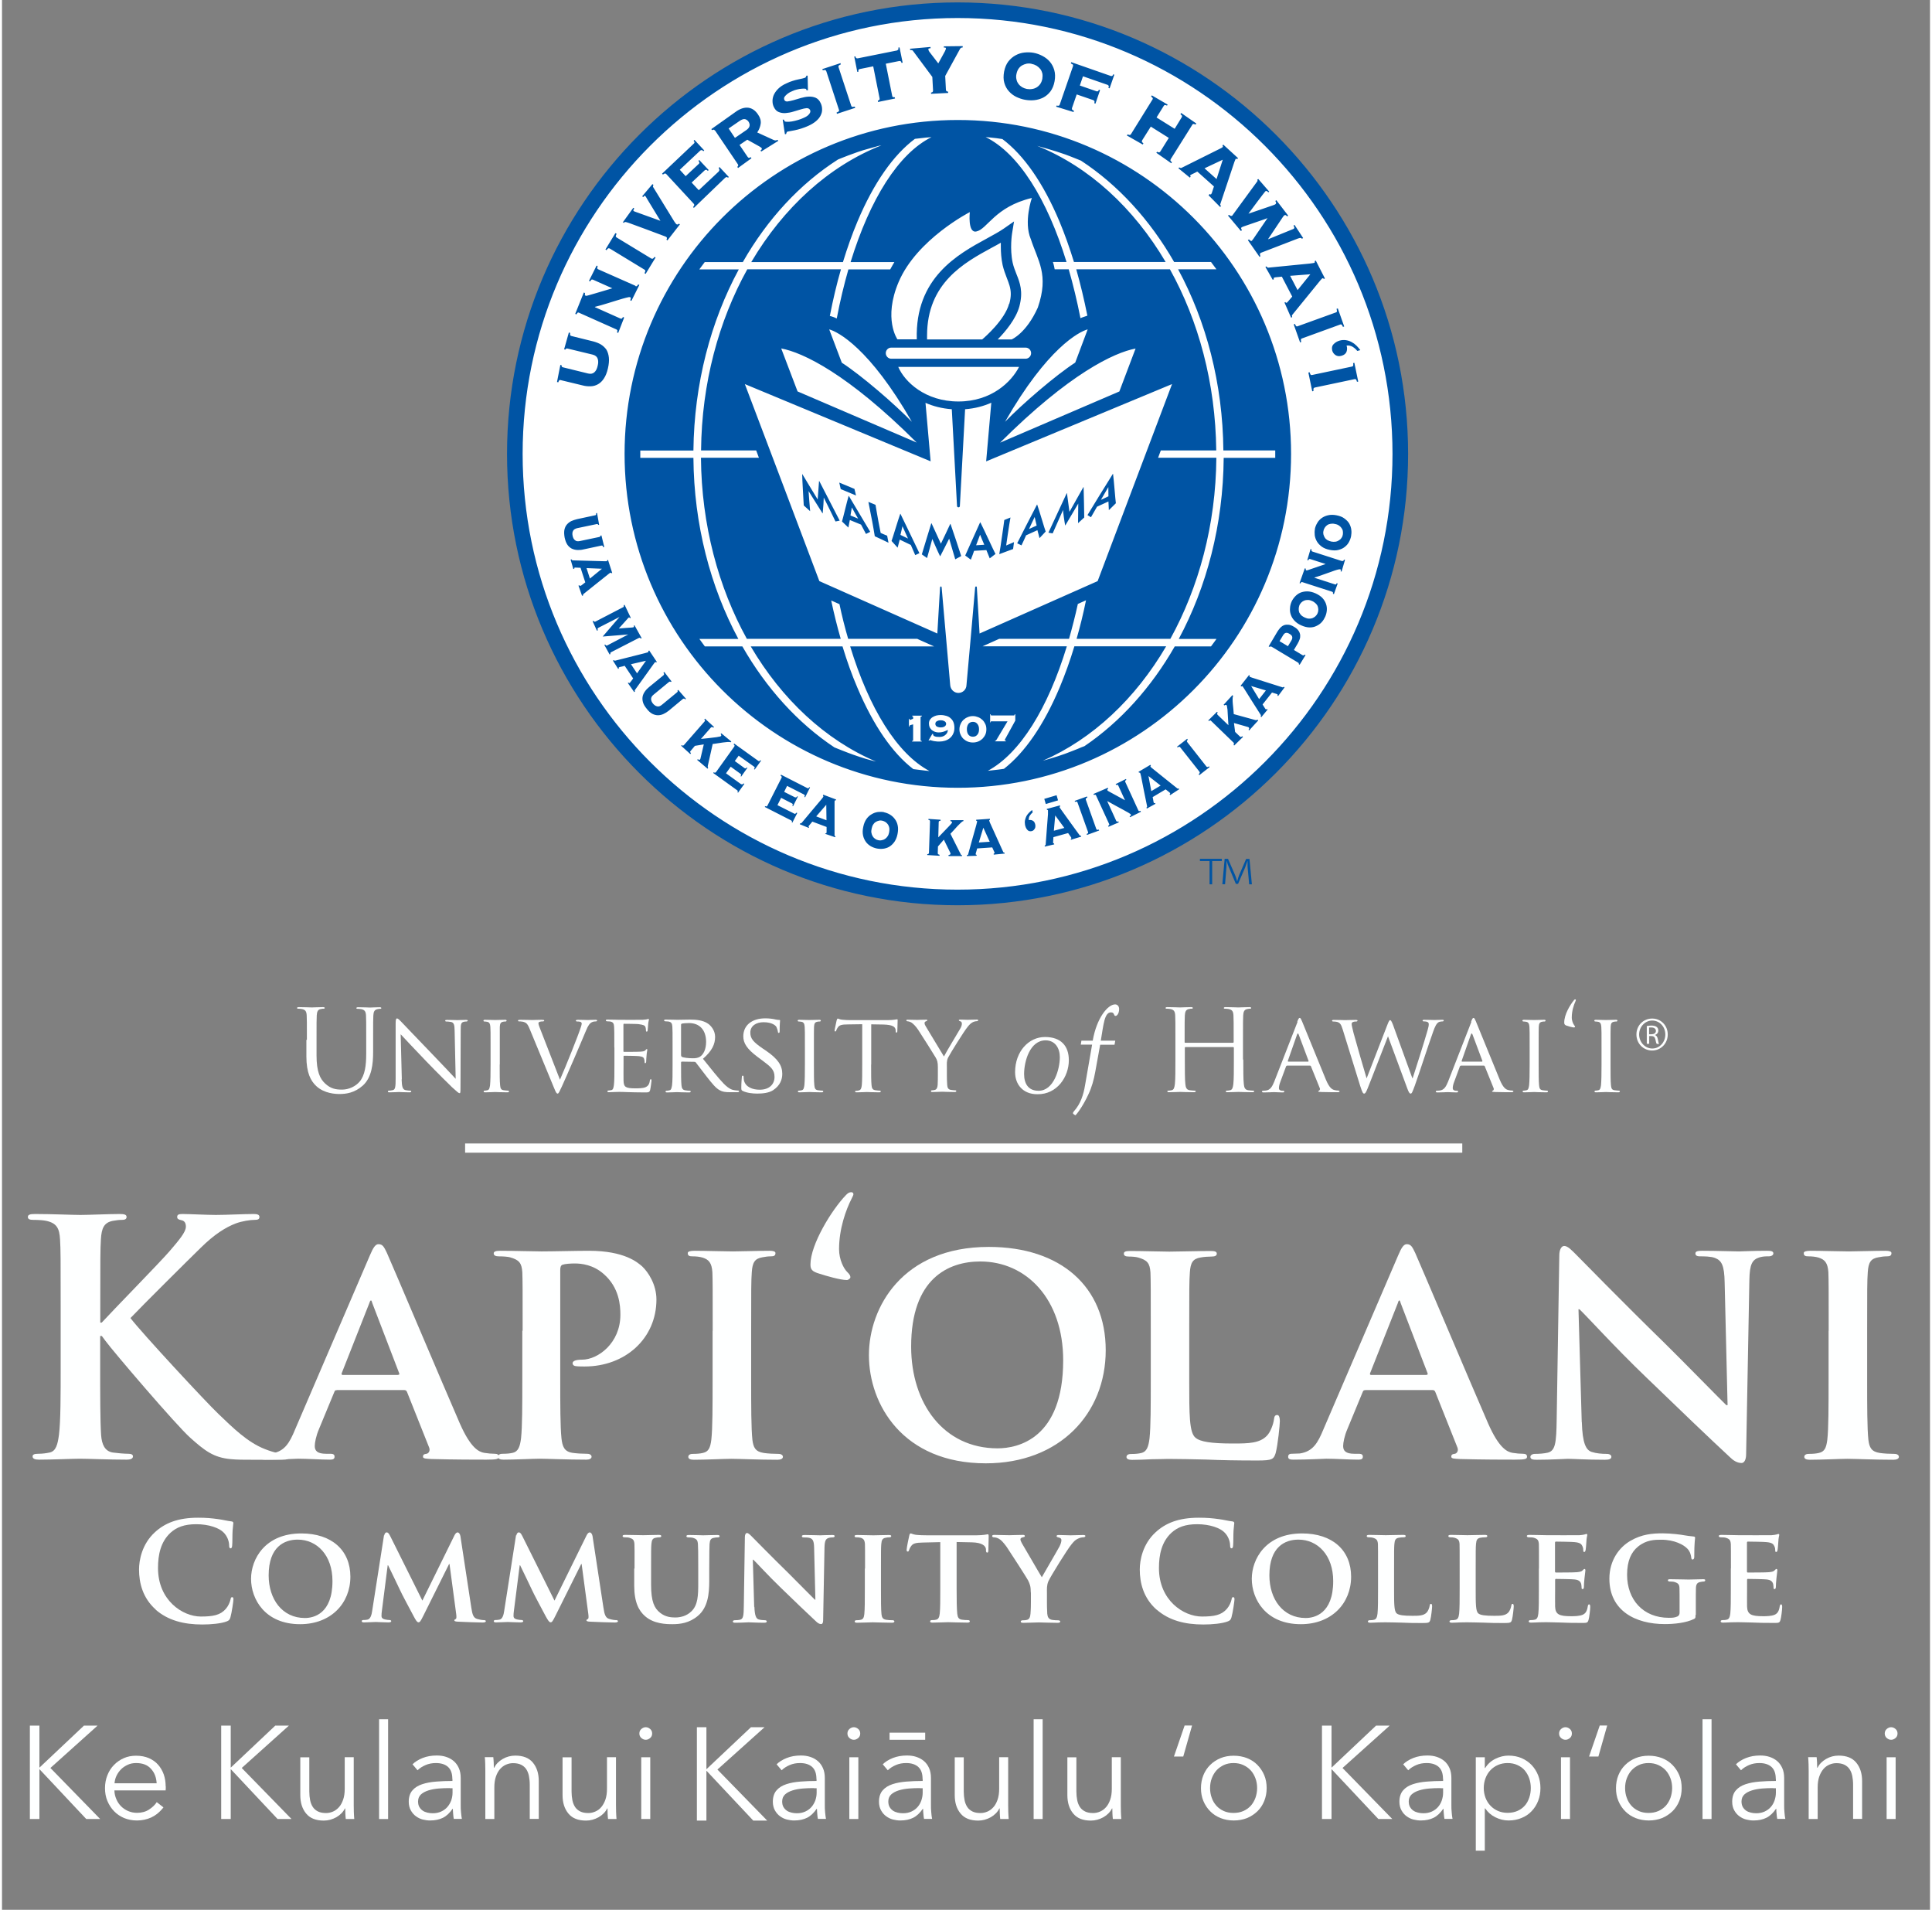 <?xml version="1.0" encoding="UTF-8"?>
<svg xmlns="http://www.w3.org/2000/svg" width="2.56in" height="2.53in" viewBox="0 0 184.01 182.23">
  <rect x="0" y="0" width="184.01" height="182.23" fill="#808080" stroke="none"/>
  <g id="a">
    <circle cx="91.28" cy="43.25" r="42.57" fill="#fff"></circle>
  </g>
  <g id="b">
    <path d="m123.03,43.31c0,17.59-14.24,31.86-31.81,31.86s-31.8-14.27-31.8-31.86,14.24-31.86,31.8-31.86,31.81,14.27,31.81,31.86M91.2.23c23.71,0,43,19.33,43,43.08s-19.29,43.07-43,43.07-43-19.32-43-43.07S67.5.23,91.2.23Zm0,84.66c22.89,0,41.51-18.65,41.51-41.58S114.09,1.72,91.2,1.72s-41.51,18.65-41.51,41.59,18.62,41.58,41.51,41.58Zm-37.88-48.62l2.11.51c.26.07.52.09.77.08.25-.01.48-.08.69-.2.21-.12.4-.3.56-.55.16-.24.29-.56.38-.96.09-.39.12-.73.09-1.03-.03-.29-.11-.54-.23-.75-.14-.2-.32-.37-.53-.5-.22-.13-.46-.22-.72-.29l-2.1-.52c-.07-.02-.11-.05-.12-.11,0-.05,0-.12,0-.19l-.12-.03-.45,1.6.11.03s.04-.05.07-.08c.03-.03.08-.04.15-.02l2.4.58c.24.06.4.19.47.38.07.19.07.42,0,.69-.06.27-.16.48-.31.61-.15.14-.35.18-.6.12l-2.4-.59c-.07-.02-.12-.05-.12-.09-.01-.04-.02-.08-.01-.11l-.12-.03-.32,1.63.12.03c.03-.07.05-.13.08-.17.03-.05.08-.06.16-.04Zm7.14-9l-3.55-1.57c-.07-.03-.1-.07-.1-.12,0-.05.02-.12.04-.19l-.1-.05-.73,1.46.12.05c.03-.06.07-.11.1-.15.05-.04.1-.04.17-.01l1.84.82c-.29.09-.57.17-.87.26-.29.09-.55.16-.78.23-.24.07-.44.13-.59.17-.16.04-.21.06-.26.06-.09,0-.12-.08-.12-.13s0-.09.01-.14l-.11-.05-.82,2.04.11.05c.04-.06.07-.11.11-.15.04-.04.09-.04.16,0l3.54,1.58c.07.03.1.07.1.12,0,.05-.01.11-.03.17l.11.05.57-1.47-.11-.05c-.04.06-.07.11-.1.14-.04.03-.1.03-.16,0l-2.42-1.08v-.03c.39-.1.8-.21,1.17-.33.38-.12.73-.22,1.04-.32.3-.09.56-.17.77-.22.2-.06.33-.07.38-.05.05.02.07.07.06.13-.02.07-.03.12-.05.17l.11.05.76-1.52-.12-.05c-.03.07-.06.12-.11.15-.04.04-.09.04-.16,0Zm-1.21-6.08l.09.08s.03-.04.05-.05c.02-.01.04-.03.09-.04.03,0,.14.02.34.09.2.07,3.07,1.13,3.26,1.21.2.07.32.12.32.13.05.04.07.08.06.13,0,.05-.02.09-.05.12l.1.08,1.19-1.53-.09-.07s-.06.06-.11.08c-.05.01-.09,0-.14-.03-.01,0-.09-.1-.2-.26-.1-.16-1.95-3.18-1.99-3.24-.02-.02-.05-.08-.04-.12,0-.04.02-.08.05-.12l-.1-.08-.98,1.16.1.08s.04-.06.08-.1c.04-.04.08-.04.12,0,.02.01.08.11.18.29.11.18,1.13,1.87,1.26,2.07h0s-2.24-.8-2.36-.85c-.12-.04-.18-.07-.19-.08-.04-.04-.05-.07-.02-.12.03-.05.05-.09.08-.12l-.1-.07-1.01,1.4Zm9.16-4.83l-1.91,1.79-.68-.73,1.26-1.18s.07-.04.12-.04c.05,0,.1.03.16.1l.09-.07-.9-.96-.08.08c.07.07.09.13.09.17,0,.05-.02.08-.05.11l-1.26,1.18-.56-.61,1.96-1.84s.07-.04.12-.04c.04,0,.11.03.17.11l.08-.08-.93-1-.08.08c.06.07.09.12.08.17,0,.04-.03.08-.06.1l-3.03,2.87.08.09c.06-.04.11-.08.16-.1.06-.02.11,0,.16.05l2.62,2.83c.05.06.06.11.04.16-.02.05-.05.1-.1.15l.07.09,2.96-2.85c.06-.05.1-.08.13-.09.03-.01.1,0,.18.05l.07-.06-.89-.95-.08.08c.09.15.09.26,0,.34Zm-.35-3.9l2.17,3.21c.04.07.05.12.02.16-.02.04-.05.08-.07.1l.07.1,1.28-.93-.06-.1c-.06.03-.12.05-.16.06-.05.01-.09-.02-.14-.08l-.78-1.15.74-.5s1.02.57,1.15.64c.13.08.2.13.22.16.03.04.03.08,0,.13-.03.04-.06.08-.11.1l.07.1,1.63-1.02-.08-.1c-.06.04-.12.06-.18.06-.07,0-.14-.02-.2-.05l-1.55-.71c.18-.27.29-.55.33-.83.04-.28-.04-.58-.25-.88-.26-.39-.57-.6-.93-.65-.36-.04-.73.07-1.12.33l-2.41,1.71.07.1s.09-.04.13-.05c.04,0,.09.02.13.08Zm1.9.71l-.61-.91,1.02-.7c.23-.16.41-.22.55-.19.13.04.24.11.33.24.1.16.13.3.09.44-.04.14-.15.26-.31.37l-1.08.74Zm4.55-1.76l.21,1.39h.11c.02-.06.03-.1.05-.15.01-.04.04-.07.08-.09.01,0,.09-.02.22-.04.13-.02.29-.05.48-.09.19-.04.39-.09.61-.16.22-.07.43-.15.64-.24.32-.14.58-.3.78-.47.2-.17.35-.35.44-.54.1-.2.15-.39.14-.59,0-.2-.04-.38-.12-.56-.12-.27-.28-.45-.49-.54-.21-.09-.42-.12-.67-.11-.24.01-.49.06-.74.13-.25.08-.49.14-.71.21-.22.06-.41.1-.56.12-.15.02-.26-.04-.31-.14-.04-.11-.04-.21.01-.29.06-.09.14-.17.23-.25.09-.08.19-.14.29-.2.1-.05.19-.09.24-.11.15-.07.29-.12.44-.15.14-.04.28-.06.41-.07.12-.01.23-.02.31-.01.09,0,.14.02.15.04,0,.02,0,.04.02.06,0,.02,0,.04.02.05h.13s-.03-1.39-.03-1.39h-.11s-.03.07-.05.11c-.01.04-.04.07-.09.09-.05.02-.13.04-.24.07-.11.02-.25.05-.41.09-.16.03-.34.08-.53.14-.2.06-.4.14-.58.23-.35.15-.61.33-.81.53-.2.2-.33.4-.42.6-.08.2-.12.4-.11.6,0,.2.05.36.11.5.12.26.27.43.48.51.2.08.42.12.66.1.24-.02.49-.06.74-.14.25-.08.48-.15.7-.21.21-.07.4-.1.56-.12.16,0,.26.05.33.17.04.09.04.18,0,.26-.03.08-.09.15-.16.22-.07.07-.14.12-.23.17-.09.04-.15.08-.2.1-.17.08-.36.15-.56.21-.21.06-.4.11-.59.14-.19.03-.35.04-.48.03-.14,0-.21-.04-.24-.1,0-.02-.01-.04-.02-.06,0-.02,0-.03-.01-.04h-.14Zm10.94-6.6l-3.79.76s-.08,0-.12-.02c-.04-.02-.07-.07-.09-.17l-.11.02.29,1.46.11-.02c-.02-.1-.02-.16.02-.19.03-.03.06-.06.1-.06l1.29-.26.61,3.06c.01.07,0,.13-.04.15-.04.03-.09.05-.13.07l.02.12,1.62-.33-.02-.12s-.1,0-.15-.01c-.05-.01-.09-.05-.1-.13l-.61-3.06,1.29-.26s.08,0,.12.02c.04.02.07.07.09.16l.11-.02-.3-1.46-.11.02c.02.1.01.16-.02.2-.03.03-.06.05-.1.06Zm4.64,3.79l-.07-1.35,1.43-2.61s.06-.07.11-.09c.05-.02.1-.02.13-.02v-.13s-1.8.02-1.8.02v.12s.07,0,.12,0c.05,0,.08.04.08.1,0,.03-.04.14-.1.26-.07.13-.61,1.1-.63,1.15-.1-.13-.79-1.03-.86-1.12-.06-.09-.09-.18-.09-.22,0-.05.02-.08.07-.09.05-.01.09-.02.14-.02v-.12s-1.95.17-1.95.17v.12s.09,0,.15.01c.06.01.1.03.12.07l1.85,2.49.07,1.3c0,.07-.02.12-.06.15-.05.02-.09.04-.13.04v.12s1.63-.08,1.63-.08v-.12s-.09-.02-.14-.04c-.04-.02-.06-.07-.07-.14Zm8.38-3.56c-.28-.05-.57-.06-.87-.03-.31.03-.59.12-.85.26-.27.14-.5.34-.7.59-.2.26-.33.58-.41.98-.07.4-.07.75.02,1.06.09.31.23.58.43.8.2.23.43.4.7.54.28.13.55.23.84.28.28.05.57.07.88.04.3-.03.58-.11.85-.24.27-.14.5-.33.7-.59.19-.26.33-.58.4-.98.07-.39.06-.75-.03-1.06-.09-.31-.23-.58-.43-.81-.2-.23-.44-.41-.71-.55-.27-.14-.55-.24-.83-.29Zm-.2,1.06c.18.03.33.09.47.17.14.09.25.19.35.31.1.12.16.27.2.42.03.16.03.33,0,.52-.04.19-.1.35-.19.48-.09.13-.2.24-.34.33-.13.08-.28.14-.44.16-.16.03-.32.03-.5,0-.16-.03-.32-.09-.46-.17-.14-.09-.26-.19-.35-.32-.09-.12-.16-.26-.19-.43-.04-.16-.04-.33,0-.51.04-.19.1-.35.19-.49.09-.13.2-.24.33-.32.14-.08.28-.13.44-.17.16-.03.33-.03.49.01Zm3.95.21l-1.27,3.67c-.02.07-.07.11-.12.11-.05,0-.11,0-.18-.02l-.04.11,1.66.51.04-.12c-.06-.03-.12-.06-.16-.1-.04-.03-.05-.09-.03-.16l.45-1.3,1.6.55s.06.04.09.08c.02.04.02.11-.01.21l.11.04.44-1.29-.11-.04c-.03.09-.07.14-.11.15-.04.01-.09.01-.12,0l-1.59-.55.3-.88,2.36.82s.06.04.09.08c.02.04.02.11-.02.21l.11.04.45-1.3-.1-.04c-.03.09-.07.14-.12.16-.05.01-.09.01-.11,0l-3.78-1.32-.04.12c.07.04.13.07.18.1.04.04.05.09.03.16Zm7.42,5.77l1.72,1.08-.81,1.3c-.04.06-.09.09-.14.08-.05,0-.11-.03-.17-.06l-.07.1,1.43,1,.06-.1c-.06-.04-.1-.09-.13-.13-.03-.04-.02-.1.01-.16l2.06-3.28c.04-.07.08-.09.14-.08.05,0,.11.03.18.06l.06-.11-1.44-1-.07.11c.06.05.1.09.13.13.04.04.03.1,0,.16l-.68,1.11-1.73-1.08.69-1.11c.04-.06.08-.09.13-.08.05,0,.11.03.18.06l.06-.1-1.51-.88-.07.11c.06.04.11.09.14.13.03.04.03.1-.01.16l-2.05,3.3c-.04.06-.08.09-.14.08-.05,0-.11-.03-.18-.06l-.07.11,1.51.86.07-.1c-.06-.05-.1-.09-.13-.13-.03-.04-.02-.1,0-.16l.82-1.3Zm5.52,6.56l1.1,1.11.09-.09s-.06-.05-.07-.09c-.02-.04-.02-.07,0-.11.07-.18,1.28-3.85,1.34-4.01.06-.16.1-.25.11-.27.04-.05.09-.04.16,0l.08-.09-1.41-1.29-.08.09c.05.06.06.11.02.15-.02.03-.15.1-.38.21-.24.12-3.1,1.54-3.55,1.77-.03.02-.07.02-.11,0-.04-.01-.07-.03-.1-.05l-.08.09,1.09.89.08-.09s-.03-.04-.04-.06c-.02-.03-.02-.06.02-.09.02-.02.06-.04.11-.07.05-.02.51-.24.54-.27l1.59,1.42c-.02.05-.18.55-.2.61-.02.06-.05.1-.06.12-.03.03-.06.04-.09.03-.02-.01-.05-.03-.06-.04l-.08.09Zm.75-1.56l-1.14-1.02,1.74-.82-.59,1.84Zm6.49,11.79l.63,1.44.11-.05s-.02-.07-.03-.11c0-.04.01-.07.03-.1.12-.14,2.57-3.15,2.67-3.28.11-.13.18-.2.2-.21.05-.03.1,0,.15.06l.1-.05-.87-1.7-.11.05c.03.08.02.13-.03.16-.03.01-.17.04-.44.07-.27.02-3.45.34-3.95.39-.04,0-.07,0-.1-.03-.03-.03-.06-.06-.07-.09l-.11.05.7,1.23.11-.06s-.02-.04-.02-.07c0-.03,0-.06.05-.08.02-.01.06-.02.12-.03.06,0,.56-.05.61-.06l.99,1.9s-.38.45-.42.49c-.04.05-.08.07-.09.09-.05.02-.08.02-.1,0-.02-.02-.04-.04-.04-.06l-.1.06Zm1.25-1.19l-.71-1.36,1.93-.15-1.22,1.51Zm-2.71-9.4l-1.04-1.2-.1.07s.03.05.03.08c0,.03-.01.07-.05.11-.02.03-2.35,3.22-2.37,3.24-.06.04-.19.04-.3-.08l-.1.07,1.23,1.47.1-.07c-.04-.06-.05-.12-.07-.16-.02-.05,0-.09.03-.11.03-.02.1-.06.22-.1.12-.04,1.84-.63,1.98-.68.13-.05.22-.08.27-.11h.01c-.04.05-.09.13-.17.25-.08.11-1.11,1.62-1.18,1.73-.07.1-.13.17-.15.19-.05.04-.15,0-.27-.14l-.1.08,1.11,1.59.09-.07c-.09-.15-.05-.26.02-.31.02,0,3.51-1.35,3.58-1.38.08-.02.14-.04.19-.05.06,0,.11.02.18.08l.1-.07-.82-1.25-.1.07c.04.05.06.1.08.16.01.05-.01.11-.07.15-.03.02-2.36.95-2.43.99v-.02s1.32-1.97,1.39-2.08c.07-.1.12-.16.13-.17.06-.04.12-.05.16-.03.05.03.1.07.14.12l.09-.08-1.13-1.47-.09.08s.05.1.07.15c.01.06-.01.11-.07.16-.03.03-.11.06-.23.1-.11.05-2.27.77-2.34.8h0c.04-.07,1.58-2.12,1.61-2.13.05-.05.11-.05.16-.02.05.03.09.07.13.11l.09-.07Zm7.16,12.87l-.61-1.72-.12.04c.02.09.04.16.04.22,0,.06-.04.1-.1.12l-3.65,1.32c-.07.03-.12.02-.15-.02-.04-.04-.08-.11-.11-.2l-.12.04.61,1.72.11-.04c-.03-.09-.03-.16-.03-.22,0-.05.03-.1.11-.12l3.63-1.32c.07-.03.13-.02.16.03.04.04.08.11.11.19l.12-.04ZM80.04,6.02l-1.74.57.03.12c.09-.02.17-.04.22-.03.05,0,.09.04.12.11l1.21,3.69c.03.07.01.12-.03.15-.05.04-.11.08-.2.11l.04.12,1.74-.57-.04-.12c-.1.02-.16.03-.21.03-.06,0-.1-.04-.13-.11l-1.21-3.68c-.02-.07-.02-.12.03-.16.04-.04.1-.07.19-.11l-.04-.12Zm-21.5,16.23l-.95,1.56.11.06c.05-.08.09-.13.14-.16.04-.03.09-.03.16,0l3.32,2.02c.06.04.09.08.08.13-.01.05-.04.13-.08.21l.11.06.95-1.56-.1-.06c-.05.08-.1.13-.15.16-.04.03-.1.03-.16,0l-3.31-2.01c-.06-.04-.09-.09-.08-.14.01-.05.04-.13.08-.21l-.1-.06Zm70.9,14.16l-.37-1.79-.12.03c.02.09.02.17.01.22-.01.06-.05.09-.13.11l-3.79.8c-.07.02-.12,0-.16-.05-.02-.05-.06-.12-.08-.21l-.12.03.37,1.79.12-.03c-.01-.09-.01-.16,0-.22.01-.05.05-.09.12-.11l3.79-.8c.07-.02.13,0,.16.05.03.04.06.11.08.2l.12-.02Zm-.1-2.92l.3-.08c-.11-.15-.23-.29-.37-.43-.14-.14-.29-.25-.46-.34-.17-.09-.34-.15-.54-.18-.19-.03-.39-.02-.61.04-.24.07-.43.19-.58.35-.15.16-.18.37-.12.61.05.18.16.32.32.43.16.1.34.12.56.06.25-.07.41-.2.48-.38.07-.19.07-.38.01-.6.22-.02.41.02.59.13.17.11.32.24.43.39Zm-29.79,42.99l1.17-.35m-1.24.11l.14.48,1.17-.35-.14-.49-1.18.35Zm19.56-6.56l.86-.94-.07-.07s-.05.03-.08.04c-.02,0-.06,0-.12,0l-2.07-.57c0-.12-.07-.81-.09-.98-.02-.17-.02-.33-.02-.47,0-.14.02-.24.05-.29l-.07-.07-.84.92.08.06s.05-.03.09-.05c.04-.01.07,0,.12.03.01.02.02.05.04.13,0,.07.02.16.04.27,0,.12.08,1.42.09,1.51l-1.04-1s-.05-.07-.04-.11c.01-.04.04-.08.06-.11l-.07-.06-.83.82.07.07s.05-.06.09-.07c.03,0,.07,0,.11.05l2.14,2.07s.05.08.04.12c0,.04-.02.06-.04.09l.06.07.84-.82-.07-.07s-.07.05-.1.07c-.04.01-.07,0-.12-.04l-.46-.44-.11-.85s1.24.35,1.3.37c.07.02.1.04.11.05.04.04.05.08.04.12-.02.04-.04.08-.06.1l.06.07Zm-17.02,10.45l.98-.3-.02-.09s-.05,0-.08,0c-.03,0-.04-.02-.05-.04-.09-.12-1.72-2.37-1.79-2.48-.08-.11-.12-.17-.12-.18-.01-.04,0-.08.06-.1l-.03-.09-1.26.34.03.09c.05,0,.09,0,.09.06,0,.03,0,.14,0,.35-.01.19-.2,2.5-.22,2.89,0,.03-.01.05-.03.07-.02.02-.05.03-.07.04l.02.09.9-.21-.02-.09s-.03,0-.04,0c-.02,0-.03-.01-.05-.05,0-.02,0-.05,0-.1,0-.04.03-.41.03-.45l1.4-.39s.23.33.26.37c.03.04.04.07.05.09,0,.04,0,.06-.01.07-.02.01-.03.02-.05.02l.02.09Zm-.63-1.13l-1,.27.13-1.46.87,1.19Zm10.1-3.13l.86-.56-.05-.08s-.04.02-.07.02c-.03,0-.05,0-.07-.03-.1-.09-2.28-1.81-2.37-1.9-.1-.08-.16-.13-.17-.15-.03-.04-.01-.08.03-.11l-.05-.08-1.13.67.05.08c.05-.02.08-.01.11.03.01.02.05.15.09.34.04.2.48,2.47.57,2.84,0,.03,0,.06-.02.08-.01.02-.03.04-.05.05l.05.08.82-.45-.05-.08s-.02.01-.05.02c-.02,0-.04,0-.06-.04-.01-.03-.02-.05-.03-.1,0-.05-.07-.4-.08-.44l1.24-.74s.31.25.35.28c.03.03.06.05.07.07.02.03.02.05,0,.07-.01.02-.03.02-.04.04l.05.08Zm-.91-.91l-.89.53-.27-1.44,1.16.91Zm11.22-8.55l.61-.82-.08-.06s-.04.04-.06.05c-.03.01-.05.01-.07,0-.14-.05-2.76-.88-2.9-.92-.12-.04-.19-.07-.21-.08-.04-.03-.04-.07,0-.11l-.07-.06-.81,1.03.08.06s.08-.05.11-.02c.02.02.08.12.19.29.11.17,1.33,2.13,1.55,2.45.01.02.02.05.01.08,0,.03-.01.05-.03.07l.07.06.6-.72-.07-.06s-.02.02-.04.03c-.02.01-.04.01-.07,0-.01-.02-.03-.04-.06-.08-.03-.04-.21-.34-.24-.38l.9-1.14s.37.12.42.13c.04.02.08.03.09.04.03.03.04.05.03.07,0,.02-.02.03-.03.04l.08.06Zm-1.17-.53l-.65.83-.76-1.25,1.4.42Zm-22.26,11.64l-.05-.23c-.09.07-.2.15-.29.25-.1.09-.18.21-.25.32-.06.12-.11.25-.14.39-.03.14-.03.29,0,.46.04.19.1.34.21.46.1.13.23.17.4.14.13-.02.22-.09.29-.2.09-.11.1-.24.08-.41-.04-.2-.12-.33-.24-.39-.12-.07-.25-.08-.39-.06,0-.17.03-.32.11-.43.08-.12.18-.23.27-.3Zm5.18-1.52l-1.17.42.03.09c.07-.02.11-.02.15-.02.04,0,.07.03.09.09l1,2.8c.02.06.02.1,0,.12-.03.03-.07.05-.13.08l.03.09,1.16-.42-.03-.09c-.06.02-.11.02-.15.02-.04,0-.07-.03-.09-.08l-1-2.8s-.02-.1.02-.12c.03-.03.07-.05.13-.08l-.03-.09Zm9.57-5.51l-.97.76.05.07c.06-.03.1-.06.14-.07.04,0,.07.01.11.06l1.84,2.33s.04.08.02.12c-.02.04-.05.08-.1.12l.07.08.97-.76-.05-.08c-.05.04-.1.06-.13.07-.04,0-.08,0-.12-.05l-1.83-2.33s-.05-.08-.03-.12c.02-.04.05-.07.09-.11l-.06-.07Zm-4.67,6.83l-1.24-2.7c-.03-.05-.03-.09,0-.12.02-.03.05-.06.1-.08l-.04-.09-.98.49.04.08s.09-.02.12-.02c.03,0,.07.03.09.08l.64,1.4c-.2-.11-1.41-.77-1.52-.83-.1-.06-.14-.08-.15-.1-.03-.04-.03-.08,0-.11.02-.03.05-.05.07-.06l-.04-.09-1.37.59.04.09s.08-.02.12-.02c.04,0,.07.02.09.08l1.24,2.7c.03.05.03.09,0,.12-.03.03-.05.05-.09.07l.04.09.98-.42-.04-.09s-.08.02-.12.02c-.04,0-.07-.04-.09-.08l-.85-1.86v-.02c.27.16,1.28.7,1.5.82.21.11.38.21.52.29.13.08.22.14.23.18.02.04.02.08-.01.1-.05.03-.08.05-.11.06l.04.09,1.04-.52-.04-.09c-.05.02-.09.03-.12.03-.04,0-.07-.03-.09-.08Zm19.45-23.78l-2.83-.91c-.05-.02-.08-.05-.09-.08,0-.03,0-.08,0-.13l-.09-.03-.31,1.05.09.03s.04-.09.07-.11c.03-.03.07-.03.13-.01l1.46.47c-.2.07-1.51.52-1.63.56-.11.04-.17.05-.18.05-.06,0-.08-.04-.09-.07,0-.03,0-.06,0-.1l-.09-.03-.5,1.41.09.03s.04-.08.06-.11c.03-.02.07-.03.12-.01l2.83.91c.06.02.09.05.09.08,0,.04,0,.07,0,.12l.09.03.36-1.01-.09-.03s-.04.08-.06.1c-.02.03-.06.03-.12.01l-1.95-.63v-.02c.29-.08,1.37-.47,1.6-.55.22-.08.41-.15.56-.19.15-.04.25-.06.3-.05.04.01.06.04.06.09,0,.04-.01.09-.02.11l.09.02.33-1.12-.09-.02s-.05.09-.07.11c-.02.03-.06.03-.12.01Zm-6.76,8.15l2.55,1.53c.05.03.08.06.08.09,0,.04,0,.05,0,.07l.08.05.56-.92-.08-.05s-.05.05-.08.07c-.03.02-.07.01-.12-.01l-.83-.5.36-.61c.08-.14.14-.27.19-.41.05-.14.06-.27.05-.41-.02-.14-.07-.28-.16-.41-.09-.13-.23-.26-.43-.37-.19-.12-.38-.19-.54-.2-.16-.01-.3,0-.42.05-.13.05-.24.13-.35.24-.09.1-.18.23-.27.36l-.84,1.42.08.05s.03-.02.05-.04c.03-.01.07,0,.12.02Zm1.59-.03l-.8-.48.33-.55c.09-.14.17-.22.27-.24.1-.02.21,0,.36.1.14.08.23.17.25.28.02.1,0,.23-.1.38l-.31.51Zm.34-4.23c-.08.19-.13.38-.14.59-.02.21,0,.42.07.62.07.21.18.4.35.58.17.19.39.34.67.46.29.13.55.19.8.19.24,0,.46-.05.65-.15.19-.09.36-.21.5-.37.14-.16.24-.33.32-.51.08-.18.13-.37.15-.58.02-.2,0-.41-.07-.62-.07-.2-.18-.4-.34-.57-.17-.18-.39-.33-.68-.46-.28-.12-.54-.18-.79-.18-.24,0-.47.05-.66.13-.2.09-.36.22-.5.37-.14.15-.25.32-.33.5Zm.75.33c.05-.11.12-.2.2-.28.08-.08.18-.14.29-.18.1-.04.22-.05.34-.05.13,0,.26.04.39.1.14.06.24.14.33.22.09.08.16.17.2.28.04.11.06.21.06.33s-.02.22-.07.34c-.04.1-.11.2-.2.28-.08.08-.18.13-.28.18-.11.04-.22.06-.34.05-.13,0-.25-.04-.39-.1-.13-.06-.25-.13-.34-.21-.08-.09-.15-.18-.2-.28-.04-.11-.05-.21-.05-.33,0-.11.02-.22.06-.33Zm-66.91,2.15l2.01-1.03h.01s-1.6,1.86-1.6,1.86l2.44-.2h0s-2.01,1.05-2.01,1.05c-.05.02-.09.02-.11,0-.03-.02-.06-.05-.08-.09l-.08.04.5.91.08-.04s-.01-.06-.01-.09c0-.04.03-.06.08-.09l2.65-1.36s.08-.03.11,0c.02.02.05.04.07.06l.08-.04-.68-1.22-.08.04s.02.06.03.08c0,.02,0,.04-.03.05-.03.02-.08.03-.2.04-.11,0-1.09.08-1.22.09.03-.03.7-.78.79-.88.09-.11.15-.16.16-.17.02-.01.04,0,.06,0,.02.02.03.05.05.07l.08-.04-.59-1.24-.08.04s.01.06.01.1c0,.04-.02.07-.07.09l-2.64,1.37s-.09.03-.12,0c-.03-.02-.05-.05-.07-.07l-.08.04.41.9.09-.04s-.03-.09-.03-.13c0-.04.02-.07.07-.1Zm6.23,4.52l-1.37,1.12c-.16.13-.3.27-.41.43-.11.16-.19.32-.22.5-.03.17-.02.35.04.55.06.2.18.39.36.61.17.22.34.37.52.47.18.09.36.14.54.14s.36-.04.53-.12c.18-.08.35-.19.5-.31l1.36-1.13s.08-.04.12-.03c.03.01.06.04.1.08l.07-.06-.74-.85-.07.06s.01.04.02.07c0,.03-.02.07-.06.1l-1.47,1.21c-.15.12-.3.17-.44.13-.14-.03-.27-.12-.39-.26-.12-.15-.18-.3-.18-.44,0-.14.07-.28.22-.4l1.48-1.22s.08-.05.11-.04c.03,0,.05.02.07.04l.07-.06-.69-.9-.08.06s.05.09.06.12c0,.04,0,.08-.05.12Zm-6.54-15.26l-1.72.37c-.2.05-.39.11-.56.19-.17.09-.32.21-.43.35-.11.13-.18.31-.22.51-.03.2-.02.43.03.71.06.27.14.49.25.66.11.17.25.29.41.38.16.08.34.13.53.14.19.01.39,0,.59-.05l1.73-.37c.06-.01.09,0,.12.03.02.03.04.08.05.12l.1-.02-.27-1.1-.09.02s-.01.05-.02.07c-.02.03-.04.05-.1.06l-1.86.39c-.2.04-.34.02-.45-.08-.12-.09-.19-.23-.23-.42-.04-.18-.03-.34.04-.47.06-.13.2-.21.39-.26l1.86-.39c.06-.01.09,0,.11.01.02.02.03.04.04.07l.09-.02-.2-1.12-.09.02s0,.09,0,.13c0,.04-.04.06-.1.07Zm13.94,25.66l-1.44-1.04.45-.63.95.69s.04.04.04.07c.01.04,0,.08-.05.14l.06.04.59-.83-.06-.04c-.04.06-.08.09-.11.09-.03,0-.06,0-.08-.01l-.95-.69.37-.51,1.49,1.06s.04.04.04.07c0,.04-.02.09-.07.15l.07.04.61-.85-.07-.04c-.04.06-.08.09-.11.09-.03,0-.06,0-.08-.02l-2.31-1.66-.05.08s.06.06.08.09c.02.04.01.07-.02.12l-1.74,2.43s-.07.07-.11.06c-.04,0-.08-.02-.11-.04l-.05.07,2.26,1.63s.07.05.08.07c.01.02,0,.07-.02.14l.05.04.6-.84-.06-.05c-.09.1-.18.12-.25.07Zm5.06,2.8l-1.59-.8.35-.7,1.05.54s.05.03.06.07c.01.03,0,.08-.04.15l.07.04.46-.92-.07-.03c-.04.07-.07.1-.1.11-.04,0-.06,0-.09,0l-1.05-.53.28-.57,1.63.83s.04.04.06.07c0,.03,0,.08-.04.15l.07.04.47-.94-.07-.03c-.03.06-.06.1-.09.1-.04.01-.06,0-.08,0l-2.53-1.29-.04.09s.07.05.09.08c.03.04.03.08,0,.13l-1.35,2.66c-.02.05-.06.07-.09.07-.04,0-.08,0-.12-.03l-.04.08,2.49,1.27s.07.04.09.06c.02.02.02.06,0,.14l.05.03.47-.92-.07-.04c-.08.11-.16.14-.23.1Zm14.76,4.06h1.27s0-.08,0-.08c-.03,0-.05-.02-.09-.03-.02-.02-.03-.05-.05-.09l-.97-1.93c.08-.07.54-.59.66-.72.12-.12.24-.24.33-.33.1-.1.18-.15.25-.16v-.09s-1.24,0-1.24,0v.09s.06.02.1.03c.03.02.06.05.05.12,0,.01-.02.04-.07.1-.04.05-.11.13-.19.21-.08.09-.99,1.02-1.05,1.09l.04-1.45c0-.06.02-.09.06-.11.04-.01.08-.03.12-.03v-.09s-1.16-.08-1.16-.08v.1s.07,0,.1.02c.03.02.05.06.05.11l-.1,2.99c0,.06-.02.1-.05.12-.04.02-.07.03-.11.02v.09l1.17.07v-.1s-.08-.01-.11-.04c-.04-.01-.06-.05-.06-.11l.02-.64.56-.65s.57,1.16.6,1.22c.03.06.04.1.04.11,0,.06-.03.09-.08.11-.04.01-.08.02-.11.02v.09Zm-23.99-9.16l.97.82.06-.07s-.03-.05-.04-.08c0-.03,0-.06,0-.11l.47-2.1c.11,0,.8-.12.97-.14.17-.02.32-.04.46-.05.15,0,.24,0,.29.03l.06-.07-.96-.79-.06.07s.04.06.06.1c0,.03,0,.07-.04.11-.01,0-.06.02-.12.04-.07,0-.16.03-.28.05-.11.02-1.4.17-1.5.17l.95-1.09s.07-.06.12-.04c.04.01.08.03.12.06l.05-.08-.86-.79-.06.08s.05.05.06.08c.01.04,0,.08-.04.12l-1.96,2.24s-.07.07-.12.06c-.04,0-.07-.03-.09-.06l-.06.07.87.79.07-.07s-.06-.06-.07-.1c-.02-.04-.02-.08.03-.12l.41-.49.85-.14s-.29,1.26-.31,1.32c-.01.06-.03.1-.04.11-.04.04-.08.06-.12.04-.04-.02-.07-.04-.1-.06l-.06.07Zm28.29,9.02l1.03-.1v-.09s-.06,0-.08-.01c-.02-.01-.04-.03-.05-.05-.06-.14-1.21-2.67-1.26-2.78-.05-.12-.08-.19-.08-.21,0-.04.03-.07.07-.08v-.1s-1.31.09-1.31.09v.1c.06,0,.09.03.09.07,0,.03-.03.14-.08.33-.05.2-.69,2.42-.78,2.8,0,.03-.02.05-.05.06-.02.01-.05.02-.07.02v.09s.93-.03.93-.03v-.1s-.03,0-.05,0c-.02,0-.04-.03-.04-.06,0-.02,0-.06.02-.11.02-.04.11-.39.12-.43l1.44-.1s.17.38.19.42c.02.03.03.07.03.09,0,.04,0,.06-.03.07-.02,0-.04,0-.05,0v.1Zm-.39-1.23l-1.04.07.43-1.41.61,1.34Zm-34.52-15.12l.59.84.07-.05s-.02-.05-.02-.08c0-.03,0-.05.02-.07.09-.11,1.7-2.37,1.78-2.48.08-.11.12-.16.13-.17.04-.02.08-.02.11.02l.07-.05-.73-1.09-.08.05s.02.09-.02.11c-.02.01-.13.05-.33.1-.2.05-2.44.61-2.81.71-.02,0-.05,0-.08,0-.03-.02-.04-.03-.06-.05l-.08.05.5.79.07-.05s0-.02-.02-.05c0-.02,0-.04.04-.06.02-.01.05-.02.1-.03.05,0,.39-.09.43-.11l.81,1.21s-.24.32-.27.36c-.03.04-.05.06-.07.07-.04.02-.05.02-.07,0-.02-.02-.03-.03-.03-.04l-.08.05Zm.86-.95l-.58-.87,1.43-.33-.85,1.2Zm-5.59-8.37l.34.97.1-.03s-.01-.05,0-.08c0-.02.02-.05.04-.06.12-.09,2.28-1.83,2.38-1.9.1-.08.16-.13.17-.13.04-.01.08,0,.1.05l.09-.03-.4-1.24-.08.02c.01.06,0,.09-.05.1-.02,0-.14.01-.34,0-.2,0-2.51-.07-2.9-.08-.03,0-.05-.01-.07-.03-.02-.02-.04-.04-.04-.07l-.09.03.26.9.1-.04s-.01-.03-.01-.05c0-.02.02-.04.05-.05.02,0,.05,0,.1,0,.05,0,.4.02.45.02l.45,1.39s-.32.25-.36.28c-.04.03-.07.04-.09.05-.03.02-.06,0-.07-.01,0-.02-.02-.03-.02-.04l-.08.02Zm1.09-.68l-.32-.99,1.47.06-1.14.93Zm22.44,24.36l.97.33.03-.08s-.04-.03-.06-.04c-.02-.02-.03-.05-.03-.08,0-.14,0-2.91,0-3.05,0-.13,0-.2.01-.22.01-.04.05-.06.1-.04l.04-.09-1.23-.46-.03.09s.06.06.04.1c0,.02-.07.11-.2.27-.13.16-1.63,1.93-1.87,2.23-.02.02-.04.03-.06.04-.03,0-.06,0-.08,0l-.04.09.86.35.03-.08s-.02-.01-.04-.02c-.02-.02-.02-.05,0-.07,0-.02.03-.05.06-.08.03-.04.26-.31.29-.35l1.36.51v.46s0,.08-.01.1c-.02.03-.03.05-.05.05-.03,0-.04,0-.05,0l-.03.09Zm.14-1.29l-.98-.37.96-1.11.02,1.47Zm5.5-.77c-.18-.04-.39-.04-.59-.02-.21.03-.41.1-.59.21-.19.1-.36.26-.5.45-.14.2-.25.45-.31.76-.07.31-.07.58-.02.82.05.24.15.44.27.61.12.17.29.31.47.42.18.1.37.17.56.21.19.04.39.05.6.03.19-.02.4-.08.58-.18.19-.11.35-.26.5-.46.14-.2.25-.45.31-.76.06-.3.07-.57.02-.81-.05-.25-.14-.45-.28-.63-.12-.17-.28-.31-.46-.42-.18-.11-.37-.18-.56-.22Zm-.16.82c.12.02.21.07.31.13.09.07.17.15.23.24.06.1.1.21.12.33.01.12.01.25-.02.4-.03.14-.07.27-.14.37-.07.11-.15.19-.25.26-.09.06-.18.1-.3.12-.11.03-.23.03-.35,0-.11-.02-.21-.06-.3-.13-.09-.06-.17-.14-.23-.24-.06-.1-.1-.21-.12-.33-.03-.12-.01-.26.02-.4.03-.14.07-.27.14-.38.06-.1.14-.19.24-.25.1-.06.2-.11.31-.13.11-.03.22-.02.34,0Zm41.28-27.84c-.04.19-.04.39-.02.6.03.21.1.4.21.59.11.19.27.35.47.5.2.14.45.24.75.3.3.06.58.07.81.01.24-.06.45-.15.61-.28.17-.13.31-.28.41-.47.1-.18.17-.37.21-.57.03-.19.05-.39.02-.6-.02-.2-.09-.4-.19-.59-.1-.18-.26-.34-.46-.49-.19-.15-.45-.25-.76-.31-.3-.06-.57-.06-.82,0-.25.06-.44.15-.62.28-.17.13-.31.28-.41.47-.11.18-.18.37-.22.56Zm.82.16c.02-.12.07-.22.13-.31.06-.09.14-.17.23-.23.1-.07.21-.1.33-.12.12-.02.26-.02.4.02.14.02.27.07.37.14.1.06.18.14.25.24.07.1.12.19.13.3.02.11.02.22,0,.34-.02.12-.06.22-.13.31-.06.1-.14.17-.24.23-.09.06-.2.11-.33.13-.12.02-.25.01-.39-.01-.14-.03-.27-.08-.38-.14-.1-.06-.19-.14-.25-.24-.06-.09-.1-.2-.13-.3-.03-.12-.03-.22,0-.34Zm-46.08-3.97l1.46.61-.15-.63-1.45-.6.14.62Zm4.44,4.45c-.32-.12-.54-.23-.63-.27l-.21-1.08c-.11-.58-.26-1.49-.28-1.6l-.68-.28c.02.09.24,1.22.25,1.29l.12.61c.02.11.21,1.15.24,1.38.22.09,1.23.58,1.31.62l-.13-.67Zm3.8,2.13c.06-.2.44-1.6.5-1.82h0c.08.18.48,1.12.74,1.64h.02c.22-.41.77-1.52.85-1.67.04.12.48,1.61.58,1.97l.57-.31c-.11-.35-.82-2.51-1.02-3.06h-.03c-.14.29-.75,1.62-.89,1.88-.11-.24-.71-1.54-.89-1.94h-.03c-.13.39-.84,2.77-.9,2.96l.5.35Zm4.18.15c.08-.19.28-.75.31-.84l1.17-.07c.04.07.23.58.32.79l.55-.42c-.19-.35-1.05-2.24-1.44-3.01h-.03c-.24.5-1.27,2.85-1.42,3.16l.53.39Zm.5-1.37c.06-.18.32-.83.38-1.01.05.14.32.77.4.96l-.79.05Zm3.62-.3c-.29.13-.67.29-.75.32l.15-1.04c.08-.58.24-1.52.26-1.63l-.59.24c0,.08-.17,1.22-.18,1.3l-.09.61c-.01.11-.16,1.1-.21,1.35.19-.08,1.25-.46,1.32-.49l.09-.67Zm3.69-.84c.11-.23.87-1.98.99-2.23h0c0,.17.11,1.01.2,1.47h.02c.32-.52,1.11-1.9,1.23-2.08,0,.11-.02,1.52-.02,1.87l.59-.54c0-.32-.04-2.39-.06-2.9h-.02c-.2.36-1.14,2.03-1.33,2.36-.03-.21-.19-1.43-.24-1.78h-.02c-.22.47-1.64,3.54-1.75,3.77l.42.07Zm3.65-1.53c.14-.23.51-.9.58-1.01l1.09-.5c.01.06.03.64.04.83l.67-.66c-.05-.32-.18-2.12-.27-2.8h-.02c-.4.63-2.18,3.52-2.42,3.93l.34.21Zm.95-1.66c.13-.22.58-1.01.71-1.22,0,.13.01.7.01.88l-.72.34Zm-7.58,4.34c.11-.22.4-.85.44-.96l1.08-.49c.03.06.15.59.2.76l.59-.63c-.11-.28-.59-1.95-.81-2.57h-.02c-.32.59-1.7,3.32-1.89,3.69l.41.2Zm.72-1.56c.09-.21.44-.94.54-1.15.02.12.15.65.19.82l-.73.33Zm-18.07-.8c-.12-.23-1.7-3.31-1.95-3.78h-.02c-.03.35-.11,1.55-.13,1.76-.22-.34-1.23-2.04-1.46-2.41h-.02c0,.53.14,2.64.15,2.98l.61.55c-.03-.35-.15-1.8-.15-1.92.12.19,1,1.6,1.33,2.12h.02c.05-.46.1-1.33.1-1.5h0c.14.25,1,2.04,1.12,2.28l.4-.08Zm2.91,1.06c-.21-.35-1.7-2.87-2.03-3.41h-.03c-.17.58-.54,2.16-.63,2.43l.61.58c.04-.17.12-.67.14-.72l1.07.44c.05.1.35.67.47.89l.4-.2Zm-1.88-1.55c.02-.16.11-.66.13-.77.1.2.49.88.6,1.07l-.72-.3Zm6.58,3.6c-.19-.38-1.51-3.17-1.81-3.76h-.02c-.22.62-.72,2.3-.83,2.59l.58.64c.05-.18.18-.71.2-.77l1.06.51c.05.1.32.75.42.97l.41-.19Zm-1.81-1.75c.04-.17.17-.71.19-.83.1.21.43.97.53,1.18l-.72-.35Zm1.64,9.92h-6.63c-.31-1.06-.59-2.16-.83-3.31l-.79-.35c.27,1.27.57,2.48.91,3.66h-8.96c-2.71-4.91-4.33-10.86-4.38-17.28h5.53l-.26-.7h-5.26c.06-6.41,1.68-12.36,4.41-17.28h8.94c-.41,1.42-.76,2.9-1.06,4.45,0,0,.25.06.39.12l.27.12c.31-1.64.69-3.21,1.11-4.68h3.99c.14-.27.4-.7.4-.7h-4.18c1.85-6.01,4.57-10.36,7.72-11.92,0,0-.3.02-.53.04-.23.02-1.05.12-1.05.12-2.05,1.53-3.93,4.2-5.48,7.88-.51,1.21-.97,2.51-1.39,3.88h-8.75c3.07-5.2,7.4-9.16,12.42-11.14l-.22.04c-.29.08-1.11.31-1.11.31-1.11.29-2.81,1-2.81,1-3.62,2.31-6.74,5.68-9.08,9.78,0,0,0,.01,0,.01h-3.64l-.52.7h3.77c-2.67,4.94-4.26,10.88-4.33,17.28h-5.07v.7h5.07c.05,6.39,1.63,12.33,4.29,17.28h-3.72s.49.67.52.71h3.58c2.29,4,5.3,7.32,8.79,9.64,0,0,1.28.52,1.81.7,0,0,1.07.38,1.69.53.24.06.47.12.47.12-4.83-2.05-8.99-5.94-11.96-10.99h8.76c.42,1.39.89,2.71,1.42,3.94,1.52,3.59,3.33,6.23,5.34,7.77,0,0,.63.08,1.13.14l.41.04c-3.08-1.63-5.76-5.96-7.57-11.89h8.01l-1.59-.71Zm34.13-17.28h0s0,0,0,0Zm0,0v-.7h-4.95c-.06-6.39-1.64-12.33-4.32-17.28h3.66l-.52-.7h-3.52c-2.31-4.03-5.36-7.36-8.89-9.67,0,0-.24-.09-.37-.15-.14-.07-1.13-.44-1.13-.44-.96-.35-2.68-.82-2.68-.82,4.96,2,9.22,5.93,12.26,11.08h-8.75c-.42-1.36-.88-2.66-1.39-3.88-1.54-3.66-3.4-6.32-5.44-7.85,0,0-.33-.05-.54-.08-.21-.03-1.06-.11-1.06-.11,3.14,1.55,5.87,5.9,7.72,11.92h-1.3s.1.28.17.7h1.34c.42,1.47.8,3.02,1.12,4.66,0,0,.33-.14.52-.19l.14-.05c-.31-1.54-.66-3.01-1.06-4.42h8.94c2.73,4.91,4.35,10.86,4.42,17.28h-5.29l-.26.7h5.56c-.05,6.41-1.68,12.36-4.39,17.28h-8.95c.34-1.18.64-2.4.9-3.68l-.78.35c-.25,1.15-.54,2.26-.84,3.33h-6.67l-1.58.71h8.04c-1.8,5.92-4.47,10.23-7.54,11.88,0,0,.76-.08.97-.11.21-.02.57-.08.57-.08,1.99-1.55,3.8-4.17,5.31-7.75.52-1.24.99-2.55,1.41-3.94h8.76c-2.93,5-7.02,8.85-11.77,10.92,0,0,1.3-.36,2.11-.66,0,0,1.28-.48,1.59-.63l.27-.1c3.42-2.32,6.37-5.59,8.62-9.52h3.46c.12-.15.52-.71.52-.71h-3.6c2.66-4.95,4.24-10.89,4.29-17.28h4.95Zm-14.88-6.32l1.55-4.1c-2.04.38-6.33,2.4-12.93,8.98l11.37-4.88Zm-3.02-5.93c-.82.22-3.85,1.77-7.89,8.82,1.67-1.72,4.83-4.44,6.7-5.65l1.19-3.17Zm-18.08,3.58c.6,1.41,2.57,3.3,5.74,3.3s5.07-1.89,5.79-3.3h-11.53Zm12.15-1.84h-12.82c-.29,0-.52.24-.52.53s.24.53.52.53h12.82c.29,0,.53-.24.53-.53s-.23-.53-.53-.53Zm-10.39,9.06c-6.59-6.58-10.88-8.6-12.93-8.98l1.56,4.1,11.37,4.88Zm-7.16-7.63c1.87,1.21,5.03,3.93,6.7,5.65-4.04-7.05-7.07-8.6-7.89-8.82l1.2,3.17Zm13.79,9.42l.49-5.59c-.72.32-1.56.55-2.5.62l-.5,9.24c0,.07-.06.12-.13.12h0,0c-.07,0-.14-.05-.14-.12l-.5-9.24c-.95-.07-1.78-.29-2.51-.61l.49,5.58-17.73-7.37c.54,1.41,7.02,18.54,7.11,18.8l11.26,5,.26-4.41s.04-.08.07-.08c.05,0,.08.04.08.08l.42,4.78h0l.4,4.56c.03.41.37.74.78.74s.76-.32.77-.74l.41-4.56h0l.42-4.78s.03-.08.08-.08.08.04.08.08l.26,4.41,11.27-5c.09-.26,6.57-17.39,7.1-18.8l-17.73,7.37Zm2.21-15.04c.1-.36.14-.66.14-.93,0-.57-.18-1.01-.38-1.53-.14-.37-.29-.76-.4-1.23-.13-.61-.17-1.23-.17-1.75,0-.13,0-.26,0-.38-.27.16-.57.32-.87.48-2.63,1.43-6.17,3.37-6.17,8.38,0,.12,0,.25,0,.37h5.26c.26-.22,2.16-1.87,2.57-3.41Zm2.04-6.19c-.68-1.63.11-3.9.11-3.9-3.56.85-4.25,3-5.31,3.2-.83.16-.61-1.85-.61-1.85,0,0-5.05,2.58-6.79,6.66-1.5,3.52-.12,5.48-.12,5.48h1.85c-.18-5.87,3.92-8.12,6.68-9.62.61-.34,1.2-.65,1.64-.96l.96-.67-.19,1.16s-.23,1.44.06,2.78c.09.4.23.74.36,1.08.33.82.66,1.67.28,3.09-.33,1.2-1.33,2.4-2.07,3.15h1.33s1.39-.57,2.5-3.04c1.09-3.16,0-4.46-.68-6.57Zm-11.63,46.54h.06s0-.05.01-.07c0-.02.02-.04.04-.05.02-.01.06-.03.11-.04.05-.02.11-.03.19-.05v1.5s0,.06-.03.07c-.03,0-.05.01-.08.02v.05h.94v-.05s-.06,0-.08-.02c-.02-.01-.04-.03-.04-.07v-2.19s.02-.05.04-.06c.02-.01.05-.02.09-.02v-.06h-.93v.06s.04,0,.06.02c.02,0,.03.03.03.06v.15s-.03.01-.06.03c-.03,0-.06.02-.1.04-.03,0-.07.03-.09.03-.03,0-.05.02-.05.02-.02,0-.04-.02-.04-.04,0-.03,0-.05,0-.07h-.06v.76Zm2.25.69l-.37.63.06.02s.07-.05.11-.05c.01,0,.04,0,.08.03.04.01.1.03.19.05.07.02.16.03.26.04.1.02.21.02.34.02.19,0,.37-.03.54-.08.18-.06.33-.14.46-.25.13-.11.24-.25.31-.41.08-.16.12-.35.12-.56s-.03-.38-.09-.54c-.06-.15-.15-.28-.27-.38-.11-.11-.25-.18-.41-.23-.17-.05-.34-.08-.54-.08-.13,0-.25.01-.39.04-.13.03-.24.08-.36.15-.11.06-.2.15-.27.25-.07.11-.1.23-.1.38,0,.13.03.24.07.35.06.1.12.19.2.26.1.07.19.13.3.17.11.04.23.06.35.06.16,0,.3-.02.44-.06.12-.04.28-.1.45-.18-.01.11-.04.21-.08.29-.05.08-.12.15-.19.21-.07.06-.16.1-.25.13-.09.03-.19.04-.29.04-.07,0-.15,0-.23-.01-.07,0-.13-.02-.19-.04-.06-.02-.1-.04-.13-.07-.04-.03-.05-.06-.05-.11v-.04l-.05-.02Zm.79-1.29s.1,0,.15.01c.06.01.12.03.17.06.06.02.1.05.14.1.04.04.06.1.06.17s-.02.13-.06.17c-.04.05-.08.08-.14.11-.05.02-.1.04-.17.05-.06,0-.11.01-.15.01s-.09,0-.15-.01c-.06-.01-.12-.03-.17-.05-.06-.02-.1-.06-.14-.11-.03-.04-.05-.1-.05-.17s.02-.13.05-.17c.04-.05.08-.08.14-.1.05-.03.11-.05.17-.06.06,0,.11-.01.15-.01Zm3.08-.4c-.18,0-.34.03-.5.1-.15.06-.29.15-.41.26-.12.12-.21.25-.27.4-.07.15-.11.32-.11.5s.03.35.11.51c.06.15.16.29.27.4.12.11.26.2.41.26.15.06.32.09.5.09.17,0,.33-.03.49-.09.15-.06.29-.15.41-.26.11-.11.21-.25.28-.4.07-.16.1-.32.1-.51s-.03-.35-.1-.5c-.07-.15-.16-.29-.28-.4-.12-.11-.25-.2-.41-.26-.15-.06-.32-.1-.49-.1Zm0,.55c.1,0,.19.02.26.06.07.04.13.09.18.16.05.07.08.14.11.23.02.08.03.17.03.26s-.01.17-.03.26c-.02.09-.06.16-.11.23-.05.07-.11.12-.18.16-.08.04-.16.06-.26.06s-.2-.02-.27-.06c-.08-.04-.14-.1-.18-.16-.05-.07-.08-.14-.1-.23-.02-.08-.03-.17-.03-.26s0-.18.03-.26c.02-.08.05-.16.1-.23.04-.07.11-.12.18-.16.07-.04.16-.06.27-.06Zm1.79-.05h1.51l-1.04,1.74s-.04.06-.06.08c-.02.02-.05.03-.09.04v.05h1.04v-.05s-.05,0-.07-.02c-.02,0-.04-.03-.04-.07,0-.02.01-.04.03-.08.02-.03.05-.07.06-.1l.91-1.66v-.6h-.06s-.01.07-.03.09c-.02.02-.03.02-.06.02h-2.11s-.04,0-.06-.02c-.02-.02-.03-.05-.03-.1h-.05v.78h.05s.01-.07.03-.09c.02-.02.04-.02.06-.02Z" fill="#0054a4"></path>
    <path d="m29.1,99.21c0-1.68,0-1.98-.02-2.32-.02-.37-.11-.54-.46-.61-.09-.02-.27-.03-.37-.03-.04,0-.09-.02-.09-.06,0-.06.05-.09.17-.09.48,0,1.14.03,1.24.03s.74-.03,1.06-.03c.12,0,.17.02.17.09,0,.04-.04.06-.09.06-.08,0-.14,0-.27.03-.29.04-.38.24-.4.61-.02.34-.02.65-.02,2.32v1.51c0,1.55.34,2.22.81,2.66.53.5,1.01.59,1.62.59.66,0,1.3-.31,1.69-.77.5-.61.62-1.53.62-2.64v-1.34c0-1.68,0-1.98-.02-2.32-.02-.37-.11-.54-.46-.61-.09-.02-.27-.03-.37-.03-.04,0-.09-.02-.09-.06,0-.06.05-.09.17-.09.48,0,1.08.03,1.14.03.08,0,.58-.03.9-.03.12,0,.17.02.17.09,0,.04-.04.06-.09.06-.08,0-.14,0-.27.03-.29.06-.38.24-.4.61-.02.34-.02.65-.02,2.32v1.15c0,1.16-.13,2.45-.99,3.22-.78.69-1.58.8-2.22.8-.37,0-1.45-.04-2.22-.76-.53-.5-.94-1.26-.94-2.83v-1.57Z" fill="#feffff"></path>
    <path d="m38.14,102.98c.02.75.11.98.37,1.04.17.04.39.05.47.05.04,0,.08.03.08.08,0,.05-.06.08-.17.08-.54,0-.91-.03-1-.03s-.48.03-.91.03c-.1,0-.15-.01-.15-.08,0-.04.03-.08.08-.08.08,0,.25-.01.39-.05.24-.06.27-.31.27-1.14v-5.24c0-.37.05-.46.13-.46.11,0,.27.18.37.28.15.15,1.53,1.61,2.99,3.12.94.97,1.95,2.05,2.24,2.36l-.1-4.58c-.01-.59-.07-.79-.36-.85-.17-.03-.39-.04-.46-.04-.06,0-.08-.05-.08-.09,0-.05.08-.06.18-.06.43,0,.88.02.99.02s.42-.02.81-.02c.1,0,.17.01.17.06,0,.03-.04.09-.11.09-.04,0-.12,0-.23.02-.31.06-.33.25-.33.8l-.02,5.36c0,.6-.01.66-.08.66-.1,0-.19-.08-.72-.56-.1-.09-1.46-1.43-2.46-2.47-1.1-1.15-2.16-2.27-2.45-2.59l.11,4.31Z" fill="#feffff"></path>
    <path d="m47.5,101.57c0,.88,0,1.6.04,1.98.03.27.06.44.34.48.14.02.34.04.43.04.05,0,.08.04.08.08,0,.04-.04.08-.15.08-.53,0-1.14-.03-1.18-.03-.05,0-.65.03-.94.03-.1,0-.15-.02-.15-.08,0-.03.02-.08.07-.08.09,0,.21-.02.29-.04.18-.04.21-.22.25-.48.04-.38.05-1.1.05-1.98v-1.61c0-1.42,0-1.68-.02-1.97-.02-.31-.1-.45-.3-.49-.11-.02-.23-.03-.29-.03-.04,0-.07-.04-.07-.08,0-.05.04-.08.15-.08.31,0,.9.02.96.02.04,0,.66-.02.95-.02.11,0,.15.02.15.08,0,.03-.04.08-.08.08-.06,0-.13,0-.24.02-.26.05-.31.18-.33.51,0,.29,0,.55,0,1.97v1.61Z" fill="#feffff"></path>
    <path d="m53.25,103.03c.55-1.23,1.79-4.35,1.99-5,.04-.14.09-.27.09-.34s-.03-.16-.13-.19c-.11-.03-.22-.03-.32-.03-.05,0-.11-.03-.11-.08,0-.05.06-.08.21-.08.38,0,.81.02.93.02.05,0,.46-.02.74-.02.1,0,.15.02.15.06s-.03.09-.11.09c-.06,0-.28,0-.45.11-.13.09-.28.21-.53.84-.11.26-.57,1.36-1.05,2.47-.58,1.33-1,2.32-1.22,2.78-.26.55-.31.69-.41.69-.11,0-.17-.12-.35-.56l-2.32-5.61c-.21-.52-.34-.61-.66-.69-.15-.03-.31-.03-.37-.03s-.08-.05-.08-.09c0-.05.1-.06.25-.06.45,0,.99.02,1.11.02.1,0,.52-.02.88-.02.17,0,.26.02.26.06s-.03.09-.1.09c-.11,0-.26.01-.34.04-.1.04-.11.1-.11.16,0,.12.12.4.26.76l1.79,4.6Z" fill="#feffff"></path>
    <path d="m58.44,99.95c0-1.42,0-1.68-.02-1.97-.02-.31-.08-.46-.39-.51-.08-.01-.24-.02-.32-.02-.03,0-.08-.04-.08-.08,0-.05.04-.08.15-.08.43,0,1.04.02,1.1.02.06,0,2.04.01,2.26,0,.18-.01.36-.04.43-.05.04-.01.09-.04.13-.04.03,0,.04.04.04.09,0,.06-.05.17-.07.43-.01.09-.03.49-.05.6,0,.04-.04.1-.09.1-.05,0-.07-.04-.07-.12,0-.06-.01-.21-.05-.32-.06-.15-.16-.21-.68-.28-.16-.02-1.26-.03-1.37-.03-.04,0-.05.03-.05.1v2.48c0,.06,0,.1.05.1.12,0,1.37,0,1.58-.02.23-.02.37-.03.46-.13.06-.06.11-.12.14-.12.03,0,.05.02.05.08s-.05.2-.07.51c-.02.18-.04.53-.04.59,0,.08-.02.17-.09.17-.04,0-.06-.03-.06-.09,0-.09,0-.18-.04-.3-.03-.13-.12-.24-.48-.28-.26-.03-1.27-.04-1.43-.04-.05,0-.06.03-.06.06v.76c0,.31-.01,1.38,0,1.56.02.61.19.73,1.13.73.25,0,.7,0,.95-.1.25-.11.38-.27.43-.63.02-.11.04-.14.1-.14s.06.08.06.14-.08.69-.13.88c-.06.24-.16.24-.53.24-.71,0-1.26-.02-1.65-.03-.4-.02-.64-.02-.79-.02-.02,0-.2,0-.41.01-.18.01-.4.02-.55.02-.1,0-.15-.02-.15-.08,0-.03.02-.08.08-.08.09,0,.2-.03.29-.04.18-.03.21-.22.25-.48.05-.38.05-1.1.05-1.98v-1.61Z" fill="#feffff"></path>
    <path d="m64,99.95c0-1.42,0-1.68-.02-1.97-.02-.31-.08-.46-.39-.51-.08-.01-.24-.02-.32-.02-.03,0-.08-.04-.08-.08,0-.05.04-.08.15-.08.43,0,1.06.02,1.12.02.1,0,.89-.02,1.18-.02.6,0,1.27.05,1.76.4.24.17.66.61.66,1.25,0,.68-.28,1.33-1.16,2.09.78.97,1.43,1.8,1.98,2.37.51.52.82.6,1.05.63.18.03.28.03.33.03s.09.04.09.08c0,.05-.05.08-.23.08h-.59c-.54,0-.77-.05-1.01-.18-.41-.21-.75-.66-1.29-1.34-.4-.5-.82-1.09-1.02-1.33-.04-.04-.06-.05-.13-.05l-1.21-.02s-.06.02-.06.08v.21c0,.88,0,1.59.04,1.97.03.27.09.44.38.48.13.02.33.04.42.04.06,0,.08.04.08.08,0,.04-.04.08-.15.08-.52,0-1.12-.03-1.16-.03-.01,0-.65.03-.94.03-.1,0-.15-.02-.15-.08,0-.03.02-.08.08-.08.09,0,.2-.02.29-.04.18-.04.2-.22.25-.48.05-.38.05-1.1.05-1.98v-1.61Zm.82.77c0,.05.02.09.06.12.14.08.62.14,1.04.14.23,0,.48-.01.71-.16.32-.21.57-.7.57-1.4,0-1.14-.62-1.8-1.63-1.8-.28,0-.58.03-.68.05-.04.02-.08.05-.08.11v2.94Z" fill="#feffff"></path>
    <path d="m70.7,104.1c-.13-.06-.14-.1-.14-.34,0-.45.04-.82.05-.97,0-.1.02-.15.08-.15s.09.03.09.11,0,.2.03.33c.15.67.86.9,1.5.9.94,0,1.42-.53,1.42-1.22s-.36-.97-1.19-1.59l-.43-.32c-1.02-.76-1.36-1.32-1.36-1.96,0-1.08.85-1.72,2.1-1.72.38,0,.75.05.98.11.18.04.26.04.33.04s.1.01.1.06c0,.04-.04.34-.04.97,0,.14-.01.21-.08.21s-.08-.04-.09-.12c-.01-.11-.09-.35-.14-.45-.06-.11-.38-.45-1.23-.45-.69,0-1.26.34-1.26.99,0,.58.29.91,1.23,1.55l.27.18c1.15.79,1.55,1.42,1.55,2.21,0,.54-.21,1.12-.88,1.56-.4.26-.99.32-1.51.32-.44,0-.99-.06-1.38-.25Z" fill="#feffff"></path>
    <path d="m77.49,101.57c0,.88,0,1.6.04,1.98.03.27.07.44.34.48.14.02.34.04.43.04.05,0,.08.04.08.08,0,.04-.04.08-.15.08-.53,0-1.14-.03-1.18-.03-.05,0-.65.03-.94.03-.1,0-.15-.02-.15-.08,0-.03.02-.08.08-.08.09,0,.21-.02.29-.04.18-.04.21-.22.25-.48.04-.38.05-1.1.05-1.98v-1.61c0-1.42,0-1.68-.02-1.97-.02-.31-.1-.45-.3-.49-.11-.02-.23-.03-.29-.03-.04,0-.08-.04-.08-.08,0-.05.04-.08.15-.08.31,0,.9.02.96.02.04,0,.66-.02.95-.02.11,0,.15.02.15.08,0,.03-.04.08-.08.08-.06,0-.13,0-.24.02-.26.05-.31.18-.33.51-.01.29-.01.55-.01,1.97v1.61Z" fill="#feffff"></path>
    <path d="m82.95,101.57c0,.88,0,1.6.04,1.98.03.27.08.44.37.48.13.02.34.04.43.04.06,0,.08.04.08.08,0,.04-.04.08-.15.08-.52,0-1.12-.03-1.17-.03-.04,0-.7.03-.98.03-.11,0-.15-.02-.15-.08,0-.03.02-.06.08-.06.09,0,.19-.02.28-.04.19-.04.25-.23.28-.5.04-.38.04-1.1.04-1.98v-3.84l-1.37.02c-.59,0-.82.07-.96.29-.11.16-.12.23-.15.29-.02.08-.05.09-.1.09-.02,0-.06-.02-.06-.07,0-.1.19-.92.2-.99.02-.05.06-.17.1-.17.06,0,.16.08.42.11.27.03.63.04.74.04h3.57c.31,0,.53-.02.68-.04.14-.02.23-.04.27-.04s.04.05.04.11c0,.28-.03.94-.03,1.04,0,.08-.04.12-.09.12s-.06-.03-.07-.16v-.1c-.04-.28-.25-.48-1.15-.51l-1.18-.02v3.84Z" fill="#feffff"></path>
    <path d="m89.32,101.85c0-.49-.06-.68-.21-.94-.07-.14-1.36-2.17-1.68-2.66-.23-.34-.45-.55-.62-.67-.14-.09-.32-.13-.4-.13-.05,0-.1-.04-.1-.09s.03-.06.12-.06c.18,0,.89.02.94.02.06,0,.45-.02.82-.02.11,0,.13.02.13.06,0,.03-.06.06-.15.1-.08.03-.12.08-.12.15,0,.13.06.24.13.35l1.72,2.85c.19-.39,1.38-2.35,1.55-2.65.12-.2.16-.36.16-.47,0-.13-.04-.21-.15-.24-.09-.02-.14-.06-.14-.11,0-.03.05-.05.15-.05.25,0,.58.02.66.02.06,0,.74-.02.92-.02.06,0,.12.02.12.05,0,.04-.04.1-.12.1-.11,0-.29.03-.44.12-.18.11-.27.2-.47.45-.31.37-1.65,2.52-1.84,2.9-.16.32-.12.61-.12.91v.79c0,.15,0,.54.03.91.02.27.09.44.37.48.13.02.34.04.43.04.05,0,.07.04.07.08,0,.04-.05.08-.15.08-.53,0-1.14-.03-1.19-.03-.04,0-.65.03-.93.03-.11,0-.15-.02-.15-.08,0-.03.02-.08.08-.08.09,0,.19-.02.28-.04.19-.04.26-.22.28-.48.02-.38.02-.76.02-.91v-.79Z" fill="#feffff"></path>
    <path d="m96.69,102.31c0-1.99,1.31-3.36,2.85-3.36s2.28.86,2.28,2.22c0,1.57-1.12,3.27-3,3.24-1.38.01-2.13-.94-2.13-2.1Zm.86.17c0,.92.4,1.61,1.39,1.6,1.44,0,2.02-2.06,2.02-3.21,0-.83-.43-1.6-1.36-1.6-1.5,0-2.05,2.01-2.05,3.21Z" fill="#feffff"></path>
    <path d="m106.25,99.31l-.07.38h-1.37l-.47,2.59c-.14.77-.32,1.44-.66,2.16-.53,1.15-1.17,1.97-1.24,1.98-.28-.16-.27-.2-.13-.39.63-.69.91-1.58,1.06-2.49l.67-3.86h-1.08l.06-.38h1.08c.37-2.15,1.43-3.46,2.14-3.46.2,0,.39.16.38.47-.01.41-.21.63-.34.63-.21,0-.07-.34-.44-.34-.63,0-.71,1.18-.97,2.7h1.37Z" fill="#feffff"></path>
    <path d="m118.47,101.1c0,1.03,0,1.88.05,2.34.03.31.1.55.42.59.15.02.39.04.48.04.06,0,.09.03.09.06,0,.05-.05.09-.17.09-.59,0-1.27-.03-1.32-.03s-.73.03-1.05.03c-.12,0-.17-.02-.17-.09,0-.03.02-.06.09-.06.1,0,.23-.02.32-.04.22-.04.27-.28.31-.59.05-.45.05-1.3.05-2.34v-1.13s-.03-.06-.06-.06h-4.56s-.06.01-.06.06v1.13c0,1.03,0,1.88.05,2.34.03.31.1.55.42.59.15.02.39.04.48.04.07,0,.09.03.09.06,0,.05-.05.09-.17.09-.59,0-1.27-.03-1.32-.03s-.73.03-1.05.03c-.12,0-.17-.02-.17-.09,0-.03.02-.06.09-.06.1,0,.23-.02.32-.04.22-.04.27-.28.31-.59.05-.45.05-1.3.05-2.34v-1.89c0-1.68,0-1.98-.02-2.32-.02-.37-.11-.54-.46-.61-.09-.02-.27-.03-.37-.03-.04,0-.09-.02-.09-.06,0-.06.05-.09.17-.09.48,0,1.16.03,1.21.03s.73-.03,1.05-.03c.12,0,.17.02.17.09,0,.04-.04.06-.09.06-.08,0-.14,0-.27.03-.29.05-.38.24-.4.61-.02.34-.02.65-.02,2.32v.23c0,.05.03.06.06.06h4.56s.06-.01.06-.06v-.23c0-1.68,0-1.98-.02-2.32-.02-.37-.11-.54-.46-.61-.09-.02-.27-.03-.37-.03-.04,0-.09-.02-.09-.06,0-.06.05-.09.17-.09.48,0,1.16.03,1.22.03s.73-.03,1.05-.03c.12,0,.17.02.17.09,0,.04-.04.06-.09.06-.08,0-.14,0-.27.03-.29.05-.38.24-.4.61-.02.34-.02.65-.02,2.32v1.89Z" fill="#feffff"></path>
    <path d="m123.62,97.49c.12-.3.16-.36.23-.36.1,0,.13.13.23.33.17.39,1.69,4.16,2.27,5.55.34.82.6.94.81,1,.14.04.28.05.38.05.05,0,.12.02.12.08s-.11.08-.21.08c-.14,0-.84,0-1.5-.02-.18-.01-.33-.01-.33-.06,0-.04.02-.04.06-.06.05-.02.15-.1.09-.25l-.85-2.1s-.03-.05-.09-.05h-2.18s-.08.02-.1.08l-.54,1.46c-.09.23-.14.45-.14.61,0,.18.16.25.32.25h.09c.08,0,.1.03.1.08,0,.05-.05.08-.14.08-.23,0-.74-.03-.85-.03-.1,0-.57.03-.96.03-.12,0-.18-.02-.18-.08,0-.04.04-.08.09-.08.06,0,.2-.01.28-.02.43-.05.61-.38.8-.84l2.23-5.72Zm1.05,3.81s.04-.02.03-.07l-.94-2.51c-.05-.14-.11-.14-.16,0l-.88,2.51s0,.07.03.07h1.92Z" fill="#feffff"></path>
    <path d="m134.6,102.87h.04c.24-.75,1.09-3.4,1.42-4.57.1-.34.11-.45.11-.57,0-.16-.08-.27-.5-.27-.05,0-.09-.05-.09-.09,0-.04.04-.06.16-.06.48,0,.88.02.97.02.06,0,.47-.02.76-.02.09,0,.13.02.13.05,0,.04-.02.1-.09.1-.03,0-.21.01-.32.04-.28.1-.43.46-.61.97-.42,1.16-1.36,4.07-1.73,5.09-.25.68-.3.79-.41.79-.1,0-.18-.12-.31-.47l-1.85-5c-.32.79-1.6,4.14-1.95,4.99-.16.39-.23.48-.33.48-.1,0-.17-.1-.37-.72l-1.68-5.42c-.15-.48-.25-.6-.49-.69-.13-.04-.37-.05-.43-.05-.04,0-.09-.03-.09-.09,0-.04.06-.06.15-.06.5,0,1.02.02,1.12.02.09,0,.52-.02.99-.02.13,0,.17.02.17.06,0,.05-.05.09-.1.09-.08,0-.23,0-.33.05-.06.02-.13.07-.13.19s.08.44.18.85c.15.58,1.12,3.94,1.24,4.31h.02l1.98-5.11c.14-.37.2-.42.26-.42.06,0,.14.12.26.43l1.85,5.1Z" fill="#feffff"></path>
    <path d="m140.21,97.49c.12-.3.16-.36.23-.36.1,0,.13.13.23.33.17.39,1.69,4.16,2.27,5.55.34.82.6.94.81,1,.14.04.28.05.38.05.05,0,.12.02.12.08s-.11.08-.21.08c-.14,0-.84,0-1.5-.02-.18-.01-.33-.01-.33-.06,0-.04.02-.04.06-.06.05-.02.15-.1.09-.25l-.85-2.1s-.03-.05-.09-.05h-2.18s-.08.02-.1.08l-.54,1.46c-.09.23-.14.45-.14.61,0,.18.16.25.32.25h.09c.08,0,.1.03.1.08,0,.05-.05.08-.14.08-.23,0-.74-.03-.85-.03-.1,0-.57.03-.96.03-.12,0-.18-.02-.18-.08,0-.04.04-.08.09-.08.06,0,.2-.01.28-.02.43-.05.61-.38.8-.84l2.23-5.72Zm1.05,3.81s.04-.02.03-.07l-.94-2.51c-.05-.14-.11-.14-.16,0l-.88,2.51s0,.07.03.07h1.92Z" fill="#feffff"></path>
    <path d="m146.66,101.57c0,.88,0,1.6.04,1.98.03.27.06.44.34.48.14.02.34.04.43.04.05,0,.08.04.08.08,0,.04-.04.08-.15.08-.53,0-1.14-.03-1.18-.03-.05,0-.65.03-.94.03-.1,0-.15-.02-.15-.08,0-.03.02-.08.08-.08.09,0,.2-.02.29-.04.18-.04.21-.22.25-.48.04-.38.05-1.1.05-1.98v-1.61c0-1.42,0-1.68-.02-1.97-.02-.31-.1-.45-.3-.49-.11-.02-.23-.03-.29-.03-.04,0-.08-.04-.08-.08,0-.05.04-.08.15-.08.31,0,.9.02.96.02.04,0,.66-.02.95-.02.11,0,.15.02.15.08,0,.03-.04.08-.08.08-.07,0-.13,0-.24.02-.26.05-.31.18-.33.51-.01.29-.01.55-.01,1.97v1.61Z" fill="#feffff"></path>
    <path d="m150.03,97.8c.09.1.1.13.1.18,0,.03-.05.06-.1.06-.17,0-.58-.13-.75-.19-.13-.06-.18-.12-.18-.28,0-.76.55-1.67.92-2.12.04-.07.09-.09.14-.09.02,0,.05.02.05.05s-.01.06-.04.14c-.16.34-.35.92-.35,1.54,0,.33.14.61.21.7Z" fill="#feffff"></path>
    <path d="m153.52,101.57c0,.88,0,1.6.04,1.98.03.27.06.44.34.48.14.02.34.04.43.04.05,0,.08.04.08.08,0,.04-.04.08-.15.08-.53,0-1.14-.03-1.18-.03-.05,0-.65.03-.94.03-.1,0-.15-.02-.15-.08,0-.03.02-.08.08-.08.09,0,.2-.02.29-.04.18-.04.21-.22.25-.48.04-.38.05-1.1.05-1.98v-1.61c0-1.42,0-1.68-.02-1.97-.02-.31-.1-.45-.3-.49-.11-.02-.23-.03-.29-.03-.04,0-.08-.04-.08-.08,0-.05.04-.08.15-.08.31,0,.9.02.96.02.04,0,.66-.02.95-.02.11,0,.15.02.15.08,0,.03-.04.08-.08.08-.07,0-.13,0-.24.02-.26.05-.31.18-.33.51-.01.29-.01.55-.01,1.97v1.61Z" fill="#feffff"></path>
    <path d="m9.36,126.2h.16c1.05-1.15,5.58-5.77,6.48-6.82.87-1.02,1.55-1.8,1.55-2.33,0-.34-.12-.56-.43-.62-.28-.06-.4-.12-.4-.31,0-.22.15-.28.5-.28.65,0,2.36.09,3.19.09.96,0,2.67-.09,3.63-.09.31,0,.53.06.53.28s-.15.28-.46.28c-.43,0-1.21.12-1.8.34-.96.37-2.02,1.02-3.35,2.33-.96.93-5.64,5.58-6.7,6.7,1.12,1.46,7.19,8,8.4,9.15,1.36,1.3,2.76,2.7,4.43,3.35.93.37,1.55.46,1.92.46.22,0,.4.06.4.25,0,.22-.16.31-.74.31h-2.7c-.93,0-1.49,0-2.14-.06-1.67-.15-2.51-.84-3.84-2.02-1.37-1.21-7.47-8.37-8.12-9.27l-.34-.46h-.16v2.82c0,2.85,0,5.3.09,6.63.06.87.34,1.55,1.12,1.67.43.06,1.12.12,1.52.12.25,0,.4.09.4.25,0,.22-.25.31-.59.31-1.74,0-3.69-.09-4.46-.09-.71,0-2.67.09-3.91.09-.4,0-.62-.09-.62-.31,0-.15.12-.25.5-.25.46,0,.84-.06,1.12-.12.62-.12.78-.8.9-1.71.16-1.3.16-3.75.16-6.6v-5.46c0-4.71,0-5.58-.06-6.57-.06-1.05-.31-1.55-1.33-1.77-.25-.06-.78-.09-1.21-.09-.34,0-.53-.06-.53-.28s.22-.28.68-.28c1.64,0,3.6.09,4.34.09s2.7-.09,3.75-.09c.43,0,.65.06.65.28s-.19.28-.43.28c-.31,0-.5.03-.87.09-.84.16-1.09.68-1.15,1.77-.06.99-.06,1.86-.06,6.57v1.36Z" fill="#feffff"></path>
    <path d="m31.96,132.65c-.16,0-.19.03-.25.19l-1.46,3.53c-.28.65-.4,1.3-.4,1.61,0,.46.25.74,1.09.74h.4c.34,0,.4.12.4.28,0,.22-.16.28-.43.28-.9,0-2.17-.09-3.04-.09-.28,0-1.74.09-3.16.09-.34,0-.5-.06-.5-.28,0-.16.09-.28.31-.28.25,0,.56-.03.81-.03,1.24-.19,1.71-.99,2.26-2.33l7.13-16.59c.31-.74.53-1.05.81-1.05.4,0,.53.25.81.84.65,1.46,5.21,12.25,6.95,16.25,1.05,2.39,1.83,2.73,2.33,2.82.4.06.71.09,1.02.09.25,0,.37.09.37.28,0,.22-.16.28-1.18.28-.96,0-2.95,0-5.24-.06-.5-.03-.81-.03-.81-.22,0-.16.06-.25.34-.28.19-.03.37-.28.25-.59l-2.11-5.3c-.06-.16-.16-.19-.28-.19h-6.42Zm5.83-1.46c.12,0,.16-.06.12-.15l-2.57-6.7c-.03-.09-.06-.25-.12-.25-.09,0-.12.15-.16.25l-2.63,6.67c-.06.12,0,.19.09.19h5.27Z" fill="#feffff"></path>
    <path d="m49.69,126.98c0-4,0-4.74-.03-5.58-.06-.9-.31-1.18-1.18-1.43-.22-.06-.68-.09-1.09-.09-.28,0-.46-.09-.46-.28s.22-.25.62-.25c1.43,0,3.16.06,3.94.06,1.12,0,3.29-.06,4.53-.06,3.41,0,4.65,1.12,5.08,1.49.59.56,1.36,1.74,1.36,3.16,0,3.72-2.98,6.39-6.85,6.39-.12,0-.68,0-.81-.03-.16,0-.34-.09-.34-.28,0-.22.31-.34.9-.34,1.52,0,3.66-1.58,3.66-4.28,0-.87-.09-2.6-1.61-3.91-.99-.87-2.11-.99-2.73-.99-.4,0-.93.03-1.18.12-.16.06-.22.22-.22.5v10.45c0,2.42,0,4.49.12,5.64.09.74.25,1.24,1.05,1.36.4.06.99.09,1.39.09.31,0,.43.15.43.28,0,.19-.22.28-.5.28-1.83,0-3.75-.09-4.46-.09-.62,0-2.36.09-3.44.09-.34,0-.53-.09-.53-.28,0-.12.09-.28.43-.28.4,0,.71-.03.96-.09.56-.12.71-.62.81-1.39.12-1.12.12-3.19.12-5.61v-4.65Z" fill="#feffff"></path>
    <path d="m67.83,126.98c0-4,0-4.74-.03-5.58-.06-.9-.34-1.21-.93-1.4-.31-.09-.65-.12-.99-.12-.28,0-.43-.06-.43-.31,0-.15.22-.22.65-.22,1.02,0,2.88.06,3.66.06.68,0,2.45-.06,3.5-.06.34,0,.56.06.56.22,0,.25-.16.31-.43.31s-.5.03-.81.09c-.74.12-.96.5-1.02,1.43-.06.84-.06,1.58-.06,5.58v4.65c0,2.54,0,4.65.12,5.77.09.71.28,1.12,1.08,1.24.37.06.99.09,1.4.09.31,0,.43.15.43.28,0,.19-.22.28-.53.28-1.8,0-3.66-.09-4.4-.09-.62,0-2.48.09-3.57.09-.34,0-.53-.09-.53-.28,0-.12.09-.28.43-.28.4,0,.71-.03.96-.09.56-.12.71-.5.81-1.27.12-1.08.12-3.19.12-5.73v-4.65Z" fill="#feffff"></path>
    <path d="m80.63,121.33c.31.31.34.4.34.56,0,.09-.19.25-.34.25-.62,0-1.98-.4-2.57-.59-.77-.22-.9-.43-.9-.9,0-1.89,2.02-5.21,3.41-6.64.19-.19.31-.25.5-.25.09,0,.19.06.19.19,0,.06-.03.15-.16.4-.56,1.09-1.21,2.91-1.21,4.84,0,1.02.46,1.86.74,2.14Z" fill="#feffff"></path>
    <path d="m82.74,129.3c0-4.5,3.16-10.32,11.44-10.32,6.88,0,11.16,3.81,11.16,9.86s-4.4,10.79-11.44,10.79c-7.94,0-11.16-5.64-11.16-10.32Zm18.54.5c0-5.83-3.5-9.43-7.91-9.43-3.04,0-6.6,1.61-6.6,8.12,0,5.43,3.1,9.71,8.25,9.71,1.92,0,6.26-.9,6.26-8.4Z" fill="#feffff"></path>
    <path d="m113.31,131.63c0,3.38,0,5.05.59,5.55.46.4,1.52.56,3.63.56,1.46,0,2.51-.03,3.19-.74.34-.34.62-1.09.68-1.58.03-.25.09-.4.31-.4.19,0,.25.28.25.59s-.19,2.26-.4,3.04c-.19.59-.31.71-1.74.71-1.95,0-3.54-.03-4.9-.09-1.37-.03-2.51-.06-3.63-.06-.31,0-.9.03-1.55.03-.65.03-1.33.06-1.89.06-.34,0-.53-.09-.53-.28,0-.12.09-.28.43-.28.4,0,.71-.03.96-.09.56-.12.71-.62.81-1.39.12-1.12.12-3.19.12-5.61v-4.65c0-4,0-4.74-.03-5.58-.06-.9-.31-1.18-1.18-1.43-.22-.06-.56-.09-.9-.09-.31,0-.46-.09-.46-.28s.19-.25.59-.25c1.27,0,3.01.06,3.75.06.65,0,2.88-.06,3.94-.06.4,0,.59.06.59.25s-.16.28-.5.28c-.31,0-.74.03-1.05.09-.74.12-.96.5-1.02,1.43-.06.84-.06,1.58-.06,5.58v4.65Z" fill="#feffff"></path>
    <path d="m130.11,132.65c-.15,0-.19.03-.25.19l-1.46,3.53c-.28.65-.4,1.3-.4,1.61,0,.46.25.74,1.08.74h.4c.34,0,.4.12.4.28,0,.22-.15.28-.43.28-.9,0-2.17-.09-3.04-.09-.28,0-1.74.09-3.16.09-.34,0-.5-.06-.5-.28,0-.16.09-.28.31-.28.25,0,.56-.03.81-.03,1.24-.19,1.71-.99,2.26-2.33l7.13-16.59c.31-.74.53-1.05.81-1.05.4,0,.53.25.81.84.65,1.46,5.21,12.25,6.95,16.25,1.05,2.39,1.83,2.73,2.33,2.82.4.06.71.09,1.02.09.25,0,.37.09.37.28,0,.22-.16.28-1.18.28-.96,0-2.95,0-5.24-.06-.5-.03-.81-.03-.81-.22,0-.16.06-.25.34-.28.19-.03.37-.28.25-.59l-2.11-5.3c-.06-.16-.15-.19-.28-.19h-6.42Zm5.83-1.46c.12,0,.15-.06.12-.15l-2.57-6.7c-.03-.09-.06-.25-.12-.25-.09,0-.12.15-.15.25l-2.64,6.67c-.06.12,0,.19.09.19h5.27Z" fill="#feffff"></path>
    <path d="m150.78,135.69c.06,2.05.4,2.67.93,2.85.46.15.99.19,1.43.19.31,0,.46.12.46.28,0,.22-.25.28-.62.28-1.77,0-3.04-.09-3.54-.09-.25,0-1.55.09-2.95.09-.37,0-.62-.03-.62-.28,0-.16.19-.28.43-.28.37,0,.87-.03,1.24-.12.71-.19.81-.9.84-3.19l.25-15.63c0-.53.19-.9.47-.9.34,0,.71.4,1.18.87.34.34,4.43,4.53,8.4,8.4,1.86,1.83,5.49,5.55,5.89,5.92h.12l-.28-11.72c-.03-1.61-.28-2.08-.93-2.33-.4-.15-1.05-.15-1.43-.15-.34,0-.43-.12-.43-.28,0-.22.28-.25.68-.25,1.43,0,2.88.06,3.47.06.31,0,1.33-.06,2.67-.06.37,0,.62.03.62.25,0,.15-.16.28-.46.28-.28,0-.5,0-.84.09-.74.22-.96.68-.99,2.17l-.31,16.62c0,.59-.22.84-.43.84-.46,0-.84-.28-1.12-.56-1.71-1.58-5.12-4.84-7.97-7.6-2.98-2.85-5.86-6.04-6.39-6.51h-.09l.31,10.76Z" fill="#feffff"></path>
    <path d="m174.34,126.98c0-4,0-4.74-.03-5.58-.06-.9-.34-1.21-.93-1.4-.31-.09-.65-.12-.99-.12-.28,0-.43-.06-.43-.31,0-.15.22-.22.65-.22,1.02,0,2.88.06,3.66.06.68,0,2.45-.06,3.5-.06.34,0,.56.06.56.22,0,.25-.16.31-.43.31s-.5.03-.81.09c-.74.12-.96.5-1.02,1.43-.06.84-.06,1.58-.06,5.58v4.65c0,2.54,0,4.65.12,5.77.09.71.28,1.12,1.08,1.24.37.06.99.09,1.4.09.31,0,.43.15.43.28,0,.19-.22.28-.53.28-1.8,0-3.66-.09-4.4-.09-.62,0-2.48.09-3.57.09-.34,0-.53-.09-.53-.28,0-.12.09-.28.43-.28.4,0,.71-.03.96-.09.56-.12.71-.5.81-1.27.12-1.08.12-3.19.12-5.73v-4.65Z" fill="#feffff"></path>
    <path d="m14.69,153.6c-1.27-1.12-1.61-2.57-1.61-3.84,0-.88.27-2.42,1.52-3.56.94-.86,2.17-1.38,4.11-1.38.81,0,1.29.05,1.88.13.49.06.91.18,1.3.22.14.01.19.08.19.16,0,.1-.04.26-.07.71-.03.43-.01,1.14-.04,1.4-.01.19-.04.3-.16.3-.1,0-.13-.11-.13-.29-.01-.4-.18-.86-.51-1.2-.43-.46-1.44-.81-2.64-.81-1.13,0-1.87.29-2.44.81-.95.87-1.2,2.11-1.2,3.37,0,3.09,2.35,4.63,4.09,4.63,1.16,0,1.86-.13,2.38-.73.22-.25.39-.62.44-.86.04-.21.07-.26.17-.26.09,0,.12.09.12.2,0,.16-.16,1.29-.29,1.73-.07.22-.12.29-.34.38-.52.21-1.51.3-2.34.3-1.78,0-3.28-.39-4.46-1.42Z" fill="#feffff"></path>
    <path d="m23.77,150.65c0-1.88,1.33-4.33,4.8-4.33,2.89,0,4.68,1.6,4.68,4.13s-1.85,4.53-4.8,4.53c-3.33,0-4.68-2.37-4.68-4.33Zm7.77.21c0-2.45-1.47-3.95-3.32-3.95-1.27,0-2.77.68-2.77,3.41,0,2.28,1.3,4.07,3.46,4.07.81,0,2.63-.38,2.63-3.52Z" fill="#feffff"></path>
    <path d="m36.48,146.51c.03-.18.13-.29.22-.29.12,0,.2.05.35.35l3.07,6.16,3.07-6.24c.09-.18.2-.27.3-.27.09,0,.22.12.26.35l1.04,6.82c.1.69.21.99.56,1.09.33.09.51.11.65.11.1,0,.18.04.18.1,0,.09-.13.13-.3.13-.29,0-1.91-.05-2.37-.08-.27-.01-.34-.06-.34-.13,0-.05.05-.09.13-.12.07-.03.09-.16.05-.47l-.64-4.78h-.04l-2.46,4.94c-.26.52-.33.62-.46.62-.14,0-.27-.22-.45-.56-.27-.51-1.18-2.2-1.31-2.51-.09-.21-.77-1.6-1.14-2.37h-.04l-.55,4.32c-.03.2-.04.34-.04.52,0,.21.16.29.35.33.2.04.3.05.4.05s.18.05.18.1c0,.1-.1.13-.27.13-.48,0-1-.04-1.21-.04-.22,0-.77.04-1.13.04-.12,0-.21-.03-.21-.13,0-.05.06-.1.18-.1.09,0,.17,0,.35-.03.31-.04.42-.48.47-.84l1.13-7.22Z" fill="#feffff"></path>
    <path d="m49.09,146.51c.03-.18.13-.29.22-.29.12,0,.2.05.35.35l3.07,6.16,3.07-6.24c.09-.18.2-.27.3-.27.09,0,.22.12.26.35l1.04,6.82c.1.69.21.99.56,1.09.33.09.51.11.65.11.1,0,.18.04.18.1,0,.09-.13.13-.3.13-.29,0-1.91-.05-2.37-.08-.27-.01-.34-.06-.34-.13,0-.05.05-.09.13-.12.07-.03.09-.16.05-.47l-.64-4.78h-.04l-2.46,4.94c-.26.52-.33.62-.46.62-.14,0-.27-.22-.46-.56-.27-.51-1.18-2.2-1.31-2.51-.09-.21-.77-1.6-1.14-2.37h-.04l-.55,4.32c-.03.2-.04.34-.04.52,0,.21.16.29.35.33.2.04.3.05.4.05s.18.05.18.1c0,.1-.1.13-.27.13-.48,0-1-.04-1.21-.04-.22,0-.77.04-1.13.04-.12,0-.21-.03-.21-.13,0-.05.07-.1.18-.1.09,0,.17,0,.35-.03.31-.04.42-.48.47-.84l1.13-7.22Z" fill="#feffff"></path>
    <path d="m60.37,149.67c0-1.68.01-1.99-.01-2.34-.03-.39-.13-.49-.49-.6-.09-.03-.29-.04-.44-.04-.13,0-.2-.04-.2-.12s.08-.11.25-.11c.61,0,1.38.03,1.72.03.29,0,1.05-.03,1.47-.03.17,0,.25.03.25.11s-.06.12-.18.12c-.13,0-.2.01-.34.04-.3.05-.39.21-.42.6-.03.35-.03.66-.03,2.34v1.55c0,1.61.31,2.24.87,2.68.51.4,1.05.44,1.44.44.49,0,1.08-.14,1.53-.58.64-.6.66-1.56.66-2.69v-1.39c0-1.68-.01-1.99-.03-2.34-.03-.38-.12-.49-.48-.6-.09-.03-.29-.04-.42-.04s-.2-.04-.2-.12.08-.11.23-.11c.58,0,1.35.03,1.37.03.13,0,.9-.03,1.34-.03.16,0,.23.03.23.11s-.06.12-.2.12-.19.01-.34.04c-.31.05-.39.21-.42.6-.01.35-.03.66-.03,2.34v1.18c0,1.23-.13,2.53-1.09,3.33-.81.68-1.68.79-2.42.79-.6,0-1.78-.03-2.61-.76-.59-.51-1.04-1.32-1.04-2.92v-1.62Z" fill="#feffff"></path>
    <path d="m71.81,153.32c.03.86.17,1.12.39,1.2.2.06.42.08.6.08.13,0,.19.05.19.12,0,.09-.1.12-.26.12-.74,0-1.27-.04-1.48-.04-.1,0-.65.04-1.24.04-.16,0-.26-.01-.26-.12,0-.06.08-.12.18-.12.16,0,.36-.01.52-.05.3-.08.34-.38.35-1.34l.1-6.55c0-.22.08-.38.2-.38.14,0,.3.17.49.36.14.14,1.86,1.9,3.52,3.52.78.77,2.3,2.33,2.47,2.48h.05l-.12-4.91c-.01-.68-.12-.87-.39-.97-.17-.06-.44-.06-.6-.06-.14,0-.18-.05-.18-.12,0-.09.12-.11.29-.11.6,0,1.21.03,1.46.03.13,0,.56-.03,1.12-.03.16,0,.26.01.26.11,0,.06-.07.12-.2.12-.12,0-.21,0-.35.04-.31.09-.4.29-.42.91l-.13,6.97c0,.25-.09.35-.18.35-.2,0-.35-.12-.47-.23-.71-.66-2.15-2.03-3.34-3.19-1.25-1.2-2.46-2.54-2.68-2.73h-.04l.13,4.51Z" fill="#feffff"></path>
    <path d="m82.37,149.67c0-1.68,0-1.99-.01-2.34-.03-.38-.14-.51-.39-.59-.13-.04-.27-.05-.42-.05-.12,0-.18-.03-.18-.13,0-.06.09-.09.27-.09.43,0,1.21.03,1.53.03.29,0,1.03-.03,1.47-.03.14,0,.23.03.23.09,0,.1-.07.13-.18.13s-.21.01-.34.04c-.31.05-.4.21-.43.6-.03.35-.03.66-.03,2.34v1.95c0,1.07,0,1.95.05,2.42.04.3.12.47.46.52.16.03.42.04.59.04.13,0,.18.06.18.12,0,.08-.09.12-.22.12-.75,0-1.53-.04-1.85-.04-.26,0-1.04.04-1.5.04-.14,0-.22-.04-.22-.12,0-.05.04-.12.18-.12.17,0,.3-.01.4-.04.23-.05.3-.21.34-.53.05-.46.05-1.34.05-2.41v-1.95Z" fill="#feffff"></path>
    <path d="m89.57,147.15l-1.7.04c-.66.01-.94.09-1.1.34-.12.15-.17.3-.2.38-.03.09-.05.14-.13.14s-.1-.07-.1-.18c0-.18.22-1.25.25-1.34.03-.14.07-.21.13-.21.09,0,.21.09.49.13.34.04.77.05,1.14.05h4.64c.36,0,.61-.03.78-.05.18-.03.27-.05.31-.05.08,0,.09.07.09.23,0,.23-.03,1.05-.03,1.34-.01.12-.04.18-.1.18-.09,0-.12-.05-.13-.22v-.12c-.04-.29-.34-.62-1.36-.64l-1.44-.03v4.47c0,1.01.01,1.88.06,2.37.04.31.1.52.44.57.16.03.42.04.58.04.13,0,.18.06.18.12,0,.08-.09.12-.22.12-.75,0-1.52-.04-1.85-.04-.26,0-1.04.04-1.5.04-.14,0-.22-.04-.22-.12,0-.05.04-.12.18-.12.17,0,.31-.01.4-.04.23-.05.3-.26.34-.59.05-.47.05-1.34.05-2.35v-4.47Z" fill="#feffff"></path>
    <path d="m98.19,151.96c0-.6-.1-.83-.26-1.16-.08-.17-1.64-2.6-2.04-3.19-.29-.4-.52-.66-.74-.78-.14-.08-.34-.14-.48-.14-.09,0-.17-.04-.17-.12s.08-.11.22-.11c.2,0,1.05.03,1.43.03.25,0,.78-.03,1.3-.03.1,0,.17.03.17.11,0,.09-.08.09-.26.14-.09.03-.16.08-.16.17s.05.22.14.38c.21.34,1.7,2.93,1.9,3.24.14-.26,1.53-2.63,1.7-2.96.12-.25.17-.44.17-.58,0-.11-.05-.21-.25-.25-.1-.03-.21-.04-.21-.13,0-.08.07-.11.2-.11.38,0,.78.03,1.12.03.25,0,1-.03,1.22-.03.13,0,.21.03.21.09,0,.08-.09.13-.22.13-.12,0-.33.05-.49.13-.25.12-.35.22-.6.52-.38.44-2.01,3.07-2.22,3.54-.17.4-.14.74-.14,1.11v.88c0,.18,0,.64.03,1.11.03.32.13.53.47.59.17.03.42.04.57.04.13,0,.2.06.2.12,0,.08-.09.12-.25.12-.71,0-1.48-.04-1.79-.04-.29,0-1.05.04-1.48.04-.16,0-.25-.03-.25-.12,0-.05.05-.12.18-.12.16,0,.3-.01.4-.04.23-.05.33-.26.35-.59.04-.47.04-.92.04-1.11v-.91Z" fill="#feffff"></path>
    <path d="m110.2,153.6c-1.27-1.12-1.61-2.57-1.61-3.84,0-.88.27-2.42,1.52-3.56.94-.86,2.17-1.38,4.11-1.38.81,0,1.29.05,1.89.13.49.06.91.18,1.3.22.14.01.2.08.2.16,0,.1-.04.26-.07.71-.03.43-.01,1.14-.04,1.4-.01.19-.04.3-.16.3-.1,0-.13-.11-.13-.29-.01-.4-.18-.86-.51-1.2-.43-.46-1.44-.81-2.64-.81-1.13,0-1.87.29-2.44.81-.95.87-1.2,2.11-1.2,3.37,0,3.09,2.35,4.63,4.1,4.63,1.16,0,1.86-.13,2.38-.73.22-.25.39-.62.44-.86.04-.21.06-.26.17-.26.09,0,.12.09.12.2,0,.16-.16,1.29-.29,1.73-.07.22-.12.29-.34.38-.52.21-1.51.3-2.34.3-1.78,0-3.28-.39-4.46-1.42Z" fill="#feffff"></path>
    <path d="m119.28,150.65c0-1.88,1.33-4.33,4.8-4.33,2.89,0,4.68,1.6,4.68,4.13s-1.85,4.53-4.8,4.53c-3.33,0-4.68-2.37-4.68-4.33Zm7.77.21c0-2.45-1.47-3.95-3.32-3.95-1.27,0-2.77.68-2.77,3.41,0,2.28,1.3,4.07,3.46,4.07.81,0,2.63-.38,2.63-3.52Z" fill="#feffff"></path>
    <path d="m132.86,151.62c0,1.42,0,2.12.25,2.33.2.17.64.23,1.52.23.61,0,1.05-.01,1.34-.31.14-.14.26-.46.29-.66.01-.1.04-.17.13-.17.08,0,.1.12.1.25s-.08.95-.17,1.28c-.08.25-.13.3-.73.3-.82,0-1.48-.01-2.05-.04-.57-.01-1.05-.03-1.52-.03-.13,0-.38.01-.65.01-.27.01-.56.03-.79.03-.14,0-.22-.04-.22-.12,0-.05.04-.12.18-.12.17,0,.3-.01.4-.04.23-.05.3-.26.34-.59.05-.47.05-1.34.05-2.35v-1.95c0-1.68,0-1.99-.01-2.34-.03-.38-.13-.49-.49-.6-.09-.03-.23-.04-.38-.04-.13,0-.2-.04-.2-.12s.08-.11.25-.11c.53,0,1.26.03,1.57.03.27,0,1.21-.03,1.65-.03.17,0,.25.03.25.11s-.06.12-.21.12c-.13,0-.31.01-.44.04-.31.05-.4.21-.43.6-.03.35-.03.66-.03,2.34v1.95Z" fill="#feffff"></path>
    <path d="m140.65,151.62c0,1.42,0,2.12.25,2.33.2.17.64.23,1.52.23.61,0,1.05-.01,1.34-.31.14-.14.26-.46.29-.66.01-.1.04-.17.13-.17.08,0,.1.12.1.25s-.08.95-.17,1.28c-.08.25-.13.3-.73.3-.82,0-1.48-.01-2.05-.04-.57-.01-1.05-.03-1.52-.03-.13,0-.38.01-.65.01-.27.01-.56.03-.79.03-.14,0-.22-.04-.22-.12,0-.05.04-.12.18-.12.17,0,.3-.01.4-.04.23-.05.3-.26.34-.59.05-.47.05-1.34.05-2.35v-1.95c0-1.68,0-1.99-.01-2.34-.03-.38-.13-.49-.49-.6-.09-.03-.23-.04-.38-.04-.13,0-.2-.04-.2-.12s.08-.11.25-.11c.53,0,1.26.03,1.57.03.27,0,1.21-.03,1.65-.03.17,0,.25.03.25.11s-.06.12-.21.12c-.13,0-.31.01-.44.04-.31.05-.4.21-.43.6-.03.35-.03.66-.03,2.34v1.95Z" fill="#feffff"></path>
    <path d="m146.69,149.67c0-1.68,0-1.99-.01-2.34-.03-.38-.13-.49-.49-.6-.09-.03-.29-.04-.46-.04-.12,0-.2-.04-.2-.12s.09-.11.26-.11c.6,0,1.33.03,1.65.03.36,0,2.9.01,3.12,0,.21-.01.39-.05.48-.07.06-.01.13-.05.18-.05.07,0,.08.05.08.1,0,.08-.07.21-.09.71-.01.12-.04.6-.07.73-.01.05-.04.18-.13.18-.08,0-.09-.05-.09-.14,0-.08-.01-.27-.08-.4-.09-.19-.18-.35-.75-.4-.2-.03-1.56-.05-1.79-.05-.05,0-.08.04-.08.1v2.73c0,.06.01.12.08.12.26,0,1.74,0,2-.03.27-.03.44-.05.55-.17.09-.08.13-.14.18-.14s.09.05.09.12-.03.25-.09.81c-.03.22-.05.66-.05.74,0,.09-.01.25-.12.25-.08,0-.1-.04-.1-.09-.01-.12-.01-.26-.04-.4-.07-.22-.21-.39-.64-.43-.21-.03-1.51-.05-1.79-.05-.05,0-.06.05-.06.12v.88c0,.38-.01,1.31,0,1.64.03.75.38.92,1.55.92.3,0,.78-.01,1.08-.14.29-.13.42-.36.49-.82.03-.12.05-.17.13-.17.09,0,.1.14.1.26,0,.25-.09,1-.16,1.22-.08.29-.18.29-.61.29-.86,0-1.55-.01-2.11-.04-.56-.01-.99-.03-1.33-.03-.13,0-.38.01-.65.01-.27.01-.56.03-.79.03-.14,0-.22-.04-.22-.12,0-.05.04-.12.18-.12.17,0,.3-.01.4-.04.23-.05.3-.26.34-.59.05-.47.05-1.34.05-2.35v-1.95Z" fill="#feffff"></path>
    <path d="m161.63,154.09c0,.3,0,.31-.14.39-.77.38-1.9.49-2.79.49-2.81,0-5.29-1.28-5.29-4.33,0-1.77.95-3,2-3.61,1.09-.64,2.12-.72,3.08-.72.79,0,1.79.13,2.03.18.23.04.64.1.91.12.13.01.16.05.16.13,0,.13-.08.43-.08,1.82,0,.17-.07.25-.16.25-.08,0-.1-.05-.12-.14-.03-.25-.09-.6-.39-.91-.34-.35-1.2-.84-2.48-.84-.62,0-1.42.01-2.21.65-.64.52-1.05,1.34-1.05,2.69,0,2.38,1.53,4.11,3.98,4.11.3,0,.53,0,.81-.12.17-.08.22-.2.22-.39v-1.01c0-.55,0-.96-.01-1.3-.01-.38-.13-.49-.49-.6-.09-.03-.29-.04-.44-.04-.1,0-.18-.05-.18-.12,0-.09.09-.1.25-.1.6,0,1.42.03,1.75.03.36,0,.96-.03,1.34-.03.16,0,.23.01.23.1,0,.07-.07.12-.14.12-.09,0-.18.01-.31.04-.31.05-.43.21-.44.6-.01.34-.01.78-.01,1.33v1.22Z" fill="#feffff"></path>
    <path d="m165.01,149.67c0-1.68,0-1.99-.01-2.34-.03-.38-.13-.49-.49-.6-.09-.03-.29-.04-.46-.04-.12,0-.2-.04-.2-.12s.09-.11.26-.11c.6,0,1.33.03,1.65.03.36,0,2.9.01,3.12,0,.21-.01.39-.05.48-.07.06-.01.13-.05.18-.05.07,0,.08.05.08.1,0,.08-.07.21-.09.71-.01.12-.04.6-.07.73-.01.05-.04.18-.13.18-.08,0-.09-.05-.09-.14,0-.08-.01-.27-.08-.4-.09-.19-.18-.35-.75-.4-.2-.03-1.56-.05-1.79-.05-.05,0-.08.04-.08.1v2.73c0,.06.01.12.08.12.26,0,1.74,0,2-.03.27-.03.44-.05.55-.17.09-.08.13-.14.18-.14s.09.05.09.12-.03.25-.09.81c-.03.22-.05.66-.05.74,0,.09-.01.25-.12.25-.08,0-.1-.04-.1-.09-.01-.12-.01-.26-.04-.4-.07-.22-.21-.39-.64-.43-.21-.03-1.51-.05-1.79-.05-.05,0-.06.05-.06.12v.88c0,.38-.01,1.31,0,1.64.03.75.38.92,1.55.92.3,0,.78-.01,1.08-.14.29-.13.42-.36.49-.82.03-.12.05-.17.13-.17.09,0,.1.14.1.26,0,.25-.09,1-.16,1.22-.08.29-.18.29-.61.29-.86,0-1.55-.01-2.11-.04-.56-.01-.99-.03-1.33-.03-.13,0-.38.01-.65.01-.27.01-.56.03-.79.03-.14,0-.22-.04-.22-.12,0-.05.04-.12.18-.12.17,0,.3-.01.4-.04.23-.05.3-.26.34-.59.05-.47.05-1.34.05-2.35v-1.95Z" fill="#feffff"></path>
    <rect x="44.2" y="109.11" width="95.17" height=".88" fill="#feffff"></rect>
    <path d="m157.5,97.19c.83,0,1.48.66,1.48,1.52s-.66,1.53-1.49,1.53-1.5-.66-1.5-1.53.67-1.52,1.5-1.52h0Zm0,.19c-.69,0-1.25.6-1.25,1.33s.56,1.34,1.26,1.34c.69,0,1.24-.6,1.24-1.34s-.55-1.33-1.25-1.33h0Zm-.3,2.22h-.22v-1.7c.15-.02.27-.04.44-.04.24,0,.4.05.5.13.1.07.16.19.16.35,0,.23-.16.37-.33.42h0c.15.04.25.18.29.43.04.26.08.37.12.42h-.23c-.04-.05-.09-.21-.13-.43-.05-.23-.16-.32-.39-.32h-.2v.75Zm0-.91h.21c.23,0,.44-.09.44-.32,0-.16-.11-.33-.45-.33-.09,0-.15,0-.2.01v.64Z" fill="#feffff"></path>
    <path d="m116.42,81.95v.21h-.92v2.22h-.25v-2.22h-.92v-.21h2.09Zm2.61,2.42l-.15-1.64c-.01-.15,0-.37,0-.56h-.02c-.07.2-.15.43-.22.62l-.67,1.55h-.21l-.67-1.6c-.07-.15-.15-.38-.2-.57h-.02c0,.2,0,.37-.01.56l-.13,1.64h-.26l.22-2.42h.32l.68,1.56c.07.15.12.34.19.58h.01c.06-.23.12-.43.18-.58l.67-1.55h.32l.23,2.42h-.26Z" fill="#0054a4"></path>
    <path d="m3.57,168.66h.01l4.24-4h1.3l-4.5,4.04,4.75,4.87h-1.33l-4.46-4.75h-.01v4.75h-.91v-8.91h.91v4Z" fill="#feffff"></path>
    <path d="m15.63,170.44v.19c0,.07,0,.14-.01.21h-4.89c0,.29.07.57.18.83.11.26.26.49.45.68.19.19.42.35.68.46.26.11.54.17.84.17.44,0,.83-.1,1.15-.31.32-.21.57-.44.74-.71l.64.5c-.35.45-.74.76-1.16.96-.42.19-.88.29-1.37.29-.44,0-.84-.08-1.22-.23-.37-.16-.69-.37-.96-.65-.27-.28-.48-.6-.64-.98s-.23-.79-.23-1.23.08-.86.23-1.23c.15-.38.36-.71.63-.98.27-.28.58-.49.94-.65.36-.16.75-.23,1.17-.23.46,0,.87.08,1.22.23.35.16.65.36.88.63.23.26.41.57.54.93.12.35.18.73.18,1.13Zm-.87-.28c-.03-.55-.2-1.01-.54-1.38-.33-.37-.8-.55-1.42-.55-.29,0-.55.05-.79.16-.24.11-.46.25-.64.43-.18.18-.33.39-.44.62-.11.23-.17.47-.19.72h4.02Z" fill="#feffff"></path>
    <path d="m21.83,168.66h.01l4.24-4h1.3l-4.5,4.04,4.75,4.87h-1.33l-4.46-4.75h-.01v4.75h-.91v-8.91h.91v4Z" fill="#feffff"></path>
    <path d="m32.81,173.57c-.02-.16-.03-.34-.04-.53s-.01-.35-.01-.48h-.03c-.17.34-.44.62-.82.84-.38.21-.78.32-1.2.32-.75,0-1.31-.22-1.68-.67-.37-.44-.56-1.03-.56-1.76v-3.61h.86v3.26c0,.31.03.59.08.84.05.25.14.47.26.65.12.18.29.32.49.42s.46.15.77.15c.23,0,.45-.05.66-.14.21-.09.4-.23.57-.42.17-.19.3-.43.4-.72.1-.29.15-.63.15-1.03v-3.02h.86v4.6c0,.16,0,.37.01.62s.02.48.04.68h-.82Z" fill="#feffff"></path>
    <path d="m36.85,173.57h-.86v-9.52h.86v9.52Z" fill="#feffff"></path>
    <path d="m42.98,169.75c0-.51-.13-.89-.4-1.14-.27-.25-.66-.38-1.17-.38-.35,0-.68.06-.98.19s-.56.29-.77.5l-.48-.57c.24-.24.56-.44.96-.6.4-.16.85-.24,1.35-.24.32,0,.62.04.89.13.28.09.52.22.73.4.21.18.37.4.49.67s.18.58.18.94v2.58c0,.23,0,.46.03.71s.04.45.08.62h-.77c-.03-.14-.05-.3-.06-.47s-.03-.33-.03-.49h-.03c-.27.39-.57.68-.91.85-.34.17-.75.26-1.23.26-.23,0-.46-.03-.7-.09-.24-.06-.46-.17-.65-.31-.2-.14-.36-.33-.49-.56-.13-.23-.2-.51-.2-.83,0-.45.12-.82.35-1.08.23-.27.54-.46.93-.59.39-.13.83-.21,1.33-.25s1.02-.06,1.56-.06v-.19Zm-.25.87c-.35,0-.71.01-1.06.04-.36.03-.68.09-.97.18-.29.09-.53.22-.71.38-.18.17-.28.39-.28.67,0,.21.04.39.12.53.08.14.19.26.32.35.13.09.28.15.45.19.16.04.33.06.5.06.3,0,.57-.05.81-.16.24-.11.43-.25.59-.43s.28-.39.37-.62c.08-.24.13-.48.13-.74v-.44h-.25Z" fill="#feffff"></path>
    <path d="m46.89,167.67c.02.16.03.34.04.53,0,.19.01.35.01.48h.03c.17-.34.44-.62.82-.84s.78-.32,1.2-.32c.75,0,1.31.22,1.68.67.37.45.56,1.03.56,1.76v3.61h-.86v-3.26c0-.31-.03-.59-.08-.84-.05-.25-.14-.47-.26-.65-.12-.18-.29-.32-.49-.42-.21-.1-.46-.15-.77-.15-.23,0-.45.05-.66.14s-.4.23-.57.42c-.17.19-.3.43-.4.72-.1.29-.15.63-.15,1.03v3.02h-.86v-4.6c0-.16,0-.36-.01-.62,0-.25-.02-.48-.04-.68h.82Z" fill="#feffff"></path>
    <path d="m57.84,173.57c-.02-.16-.03-.34-.04-.53s-.01-.35-.01-.48h-.03c-.17.34-.44.62-.82.84-.38.21-.78.32-1.2.32-.75,0-1.31-.22-1.68-.67-.37-.44-.56-1.03-.56-1.76v-3.61h.86v3.26c0,.31.03.59.08.84.05.25.14.47.26.65.12.18.29.32.49.42s.46.15.77.15c.23,0,.45-.05.66-.14.21-.09.41-.23.57-.42s.3-.43.4-.72c.1-.29.15-.63.15-1.03v-3.02h.86v4.6c0,.16,0,.37.01.62s.02.48.04.68h-.82Z" fill="#feffff"></path>
    <path d="m62.05,165.41c0,.18-.06.32-.19.43-.13.11-.26.17-.42.17s-.29-.06-.42-.17c-.13-.11-.19-.26-.19-.43s.06-.32.19-.43.26-.17.42-.17.29.06.42.17.19.26.19.43Zm-.18,8.16h-.86v-5.89h.86v5.89Z" fill="#feffff"></path>
    <path d="m77.73,169.75c0-.51-.13-.89-.4-1.14-.27-.25-.66-.38-1.17-.38-.35,0-.68.06-.98.19s-.56.29-.77.5l-.48-.57c.24-.24.56-.44.96-.6.4-.16.85-.24,1.35-.24.32,0,.62.04.89.13.28.09.52.22.73.4.21.18.37.4.49.67.12.27.18.58.18.94v2.58c0,.23,0,.46.03.71s.04.45.08.62h-.77c-.03-.14-.05-.3-.06-.47s-.03-.33-.03-.49h-.03c-.27.39-.57.68-.91.85-.34.17-.75.26-1.23.26-.23,0-.46-.03-.7-.09-.24-.06-.46-.17-.65-.31-.2-.14-.36-.33-.49-.56-.13-.23-.2-.51-.2-.83,0-.45.12-.82.35-1.08.23-.27.54-.46.93-.59.39-.13.83-.21,1.33-.25s1.02-.06,1.56-.06v-.19Zm-.25.87c-.35,0-.71.01-1.06.04-.36.03-.68.09-.97.18-.29.09-.53.22-.71.38-.18.17-.28.39-.28.67,0,.21.04.39.12.53.08.14.19.26.32.35.13.09.28.15.45.19.16.04.33.06.5.06.3,0,.57-.05.81-.16.24-.11.43-.25.59-.43s.28-.39.37-.62c.08-.24.13-.48.13-.74v-.44h-.25Z" fill="#feffff"></path>
    <path d="m81.91,165.41c0,.18-.06.32-.19.43-.13.11-.26.17-.42.17s-.29-.06-.42-.17c-.13-.11-.19-.26-.19-.43s.06-.32.19-.43.26-.17.42-.17.29.06.42.17.19.26.19.43Zm-.18,8.16h-.86v-5.89h.86v5.89Z" fill="#feffff"></path>
    <path d="m87.86,169.75c0-.51-.13-.89-.4-1.14-.27-.25-.66-.38-1.17-.38-.35,0-.68.06-.98.19-.3.13-.56.29-.77.5l-.48-.57c.24-.24.56-.44.96-.6.4-.16.85-.24,1.35-.24.32,0,.62.04.89.13s.52.22.73.4c.21.18.37.4.49.67s.18.58.18.94v2.58c0,.23,0,.46.03.71.02.24.04.45.08.62h-.77c-.03-.14-.05-.3-.06-.47-.02-.17-.03-.33-.03-.49h-.03c-.27.39-.57.68-.91.85-.34.17-.75.26-1.23.26-.23,0-.46-.03-.7-.09-.24-.06-.46-.17-.65-.31-.2-.14-.36-.33-.49-.56-.13-.23-.2-.51-.2-.83,0-.45.12-.82.35-1.08.23-.27.54-.46.93-.59.39-.13.83-.21,1.33-.25.5-.04,1.02-.06,1.56-.06v-.19Zm-.25.87c-.35,0-.71.01-1.06.04-.36.03-.68.09-.97.18-.29.09-.53.22-.71.38-.18.17-.28.39-.28.67,0,.21.04.39.12.53.08.14.19.26.32.35.13.09.28.15.45.19.16.04.33.06.5.06.3,0,.57-.05.81-.16.24-.11.43-.25.59-.43.16-.18.28-.39.36-.62.08-.24.13-.48.13-.74v-.44h-.25Zm.5-4.61h-3.4v-.68h3.4v.68Z" fill="#feffff"></path>
    <path d="m95.27,173.57c-.02-.16-.03-.34-.04-.53s-.01-.35-.01-.48h-.03c-.17.34-.44.62-.82.84-.38.21-.78.32-1.2.32-.75,0-1.31-.22-1.68-.67-.37-.44-.56-1.03-.56-1.76v-3.61h.86v3.26c0,.31.03.59.08.84s.14.47.26.65c.12.18.29.32.49.42s.46.15.77.15c.23,0,.45-.05.66-.14.21-.09.4-.23.57-.42.17-.19.3-.43.4-.72.1-.29.15-.63.15-1.03v-3.02h.86v4.6c0,.16,0,.37.01.62s.02.48.04.68h-.82Z" fill="#feffff"></path>
    <path d="m99.32,173.57h-.86v-9.52h.86v9.52Z" fill="#feffff"></path>
    <path d="m106.02,173.57c-.02-.16-.03-.34-.04-.53s-.01-.35-.01-.48h-.03c-.17.34-.44.62-.82.84-.38.21-.78.32-1.2.32-.75,0-1.31-.22-1.68-.67-.37-.44-.56-1.03-.56-1.76v-3.61h.86v3.26c0,.31.03.59.08.84s.14.47.26.65c.12.18.29.32.49.42s.46.15.77.15c.23,0,.45-.05.66-.14.21-.09.4-.23.57-.42.17-.19.3-.43.4-.72.1-.29.15-.63.15-1.03v-3.02h.86v4.6c0,.16,0,.37.01.62s.02.48.04.68h-.82Z" fill="#feffff"></path>
    <path d="m112.86,164.65h.72l-.84,2.96h-.89l1.02-2.96Z" fill="#feffff"></path>
    <path d="m120.7,170.62c0,.44-.08.86-.23,1.23s-.37.71-.65.98-.61.49-.99.65c-.39.15-.81.23-1.27.23s-.87-.08-1.26-.23c-.39-.16-.72-.37-.99-.65-.28-.28-.49-.6-.65-.98s-.23-.79-.23-1.23.08-.86.23-1.23.37-.71.65-.98c.28-.28.61-.49.99-.65s.81-.23,1.26-.23.89.08,1.27.23c.39.16.72.37.99.65s.49.6.65.98.23.79.23,1.23Zm-.91,0c0-.33-.05-.64-.16-.93-.11-.29-.25-.54-.45-.76-.19-.21-.43-.38-.71-.51-.28-.13-.59-.19-.93-.19s-.65.06-.93.19c-.27.13-.51.3-.7.51-.19.21-.34.47-.45.76-.11.29-.16.6-.16.93s.05.64.16.93c.1.29.25.54.45.76.19.21.43.38.7.5.27.12.58.18.93.18s.65-.06.93-.18c.28-.12.51-.29.71-.5.19-.21.34-.47.45-.76.1-.29.16-.6.16-.93Z" fill="#feffff"></path>
    <path d="m126.89,168.66h.01l4.24-4h1.3l-4.5,4.04,4.75,4.87h-1.33l-4.46-4.75h-.01v4.75h-.91v-8.91h.91v4Z" fill="#feffff"></path>
    <path d="m137.53,169.75c0-.51-.13-.89-.4-1.14-.27-.25-.66-.38-1.17-.38-.35,0-.68.06-.98.19-.3.13-.56.29-.77.5l-.48-.57c.24-.24.56-.44.96-.6.4-.16.85-.24,1.35-.24.32,0,.62.04.89.13s.52.22.73.4c.21.18.37.4.49.67s.18.58.18.94v2.58c0,.23,0,.46.03.71.02.24.04.45.08.62h-.77c-.03-.14-.05-.3-.06-.47-.02-.17-.03-.33-.03-.49h-.03c-.27.39-.57.68-.91.85-.34.17-.75.26-1.23.26-.23,0-.46-.03-.7-.09-.24-.06-.46-.17-.65-.31-.2-.14-.36-.33-.49-.56-.13-.23-.2-.51-.2-.83,0-.45.12-.82.35-1.08.23-.27.54-.46.93-.59.39-.13.83-.21,1.33-.25.5-.04,1.02-.06,1.56-.06v-.19Zm-.25.87c-.35,0-.71.01-1.06.04-.36.03-.68.09-.97.18-.29.09-.53.22-.71.38-.18.17-.28.39-.28.67,0,.21.04.39.12.53.08.14.19.26.32.35.13.09.28.15.45.19.16.04.33.06.5.06.3,0,.57-.05.81-.16.24-.11.43-.25.59-.43.16-.18.28-.39.36-.62.08-.24.13-.48.13-.74v-.44h-.25Z" fill="#feffff"></path>
    <path d="m141.52,176.59h-.86v-8.91h.86v1.02h.04c.24-.39.57-.68.98-.88.41-.2.82-.3,1.24-.3.46,0,.88.08,1.25.24.37.16.69.38.96.66.26.28.47.6.62.98.15.38.22.79.22,1.22s-.07.84-.22,1.22c-.15.38-.35.7-.62.98-.26.28-.58.5-.96.65-.37.16-.79.24-1.25.24-.42,0-.83-.1-1.24-.3-.41-.2-.73-.48-.98-.85h-.04v4.02Zm4.39-5.97c0-.33-.05-.64-.15-.93s-.25-.54-.43-.76-.42-.38-.7-.51-.59-.19-.94-.19c-.33,0-.63.06-.91.18-.28.12-.52.29-.72.5-.2.21-.36.47-.47.76-.11.29-.17.6-.17.94s.06.65.17.94c.11.29.27.54.47.75.2.21.44.38.72.5.28.12.58.18.91.18.35,0,.67-.06.94-.18.28-.12.51-.29.7-.5s.33-.47.43-.76.15-.6.15-.93Z" fill="#feffff"></path>
    <path d="m149.83,165.41c0,.18-.06.32-.19.43-.13.11-.26.17-.42.17s-.29-.06-.42-.17c-.13-.11-.19-.26-.19-.43s.06-.32.19-.43.26-.17.42-.17.29.06.42.17.19.26.19.43Zm-.18,8.16h-.86v-5.89h.86v5.89Z" fill="#feffff"></path>
    <path d="m152.48,164.65h.72l-.84,2.96h-.89l1.02-2.96Z" fill="#feffff"></path>
    <path d="m160.31,170.62c0,.44-.08.86-.23,1.23s-.37.71-.65.98-.61.49-.99.65c-.39.15-.81.23-1.27.23s-.87-.08-1.26-.23c-.39-.16-.72-.37-.99-.65-.28-.28-.49-.6-.65-.98s-.23-.79-.23-1.23.08-.86.23-1.23.37-.71.65-.98c.28-.28.61-.49.99-.65s.81-.23,1.26-.23.89.08,1.27.23c.39.16.72.37.99.65s.49.6.65.98.23.79.23,1.23Zm-.91,0c0-.33-.05-.64-.16-.93-.11-.29-.25-.54-.45-.76-.19-.21-.43-.38-.71-.51-.28-.13-.59-.19-.93-.19s-.65.06-.93.19c-.27.13-.51.3-.7.51-.19.21-.34.47-.45.76-.11.29-.16.6-.16.93s.05.64.16.93c.1.29.25.54.45.76.19.21.43.38.7.5.27.12.58.18.93.18s.65-.06.93-.18c.28-.12.51-.29.71-.5.19-.21.34-.47.45-.76.1-.29.16-.6.16-.93Z" fill="#feffff"></path>
    <path d="m163.16,173.57h-.86v-9.52h.86v9.52Z" fill="#feffff"></path>
    <path d="m169.29,169.75c0-.51-.13-.89-.4-1.14-.27-.25-.66-.38-1.17-.38-.35,0-.68.06-.98.19-.3.13-.56.29-.77.5l-.48-.57c.24-.24.56-.44.96-.6.4-.16.85-.24,1.35-.24.32,0,.62.04.89.13s.52.22.73.4c.21.18.37.4.49.67s.18.58.18.94v2.58c0,.23,0,.46.03.71.02.24.04.45.08.62h-.77c-.03-.14-.05-.3-.06-.47-.02-.17-.03-.33-.03-.49h-.03c-.27.39-.57.68-.91.85-.34.17-.75.26-1.23.26-.23,0-.46-.03-.7-.09-.24-.06-.46-.17-.65-.31-.2-.14-.36-.33-.49-.56-.13-.23-.2-.51-.2-.83,0-.45.12-.82.35-1.08.23-.27.54-.46.93-.59.39-.13.83-.21,1.33-.25.5-.04,1.02-.06,1.56-.06v-.19Zm-.25.87c-.35,0-.71.01-1.06.04-.36.03-.68.09-.97.18-.29.09-.53.22-.71.38-.18.17-.28.39-.28.67,0,.21.04.39.12.53.08.14.19.26.32.35.13.09.28.15.45.19.16.04.33.06.5.06.3,0,.57-.05.81-.16.24-.11.43-.25.59-.43.16-.18.28-.39.36-.62.08-.24.13-.48.13-.74v-.44h-.25Z" fill="#feffff"></path>
    <path d="m173.19,167.67c.02.16.03.34.04.53,0,.19.01.35.01.48h.03c.17-.34.44-.62.82-.84s.78-.32,1.2-.32c.75,0,1.31.22,1.68.67.37.45.56,1.03.56,1.76v3.61h-.86v-3.26c0-.31-.03-.59-.08-.84-.05-.25-.14-.47-.26-.65-.12-.18-.29-.32-.49-.42-.21-.1-.46-.15-.77-.15-.23,0-.45.05-.66.14s-.41.23-.57.42-.3.43-.4.72c-.1.29-.15.63-.15,1.03v3.02h-.86v-4.6c0-.16,0-.36-.01-.62s-.02-.48-.04-.68h.82Z" fill="#feffff"></path>
    <path d="m180.91,165.41c0,.18-.06.32-.19.43-.13.11-.26.17-.42.17s-.29-.06-.42-.17c-.13-.11-.19-.26-.19-.43s.06-.32.19-.43.26-.17.42-.17.29.06.42.17.19.26.19.43Zm-.18,8.16h-.86v-5.89h.86v5.89Z" fill="#feffff"></path>
    <path d="m67.23,168.81h.01l4.24-4h1.3l-4.5,4.04,4.75,4.87h-1.33l-4.46-4.75h-.01v4.75h-.91v-8.91h.91v4Z" fill="#feffff"></path>
  </g>
</svg>
